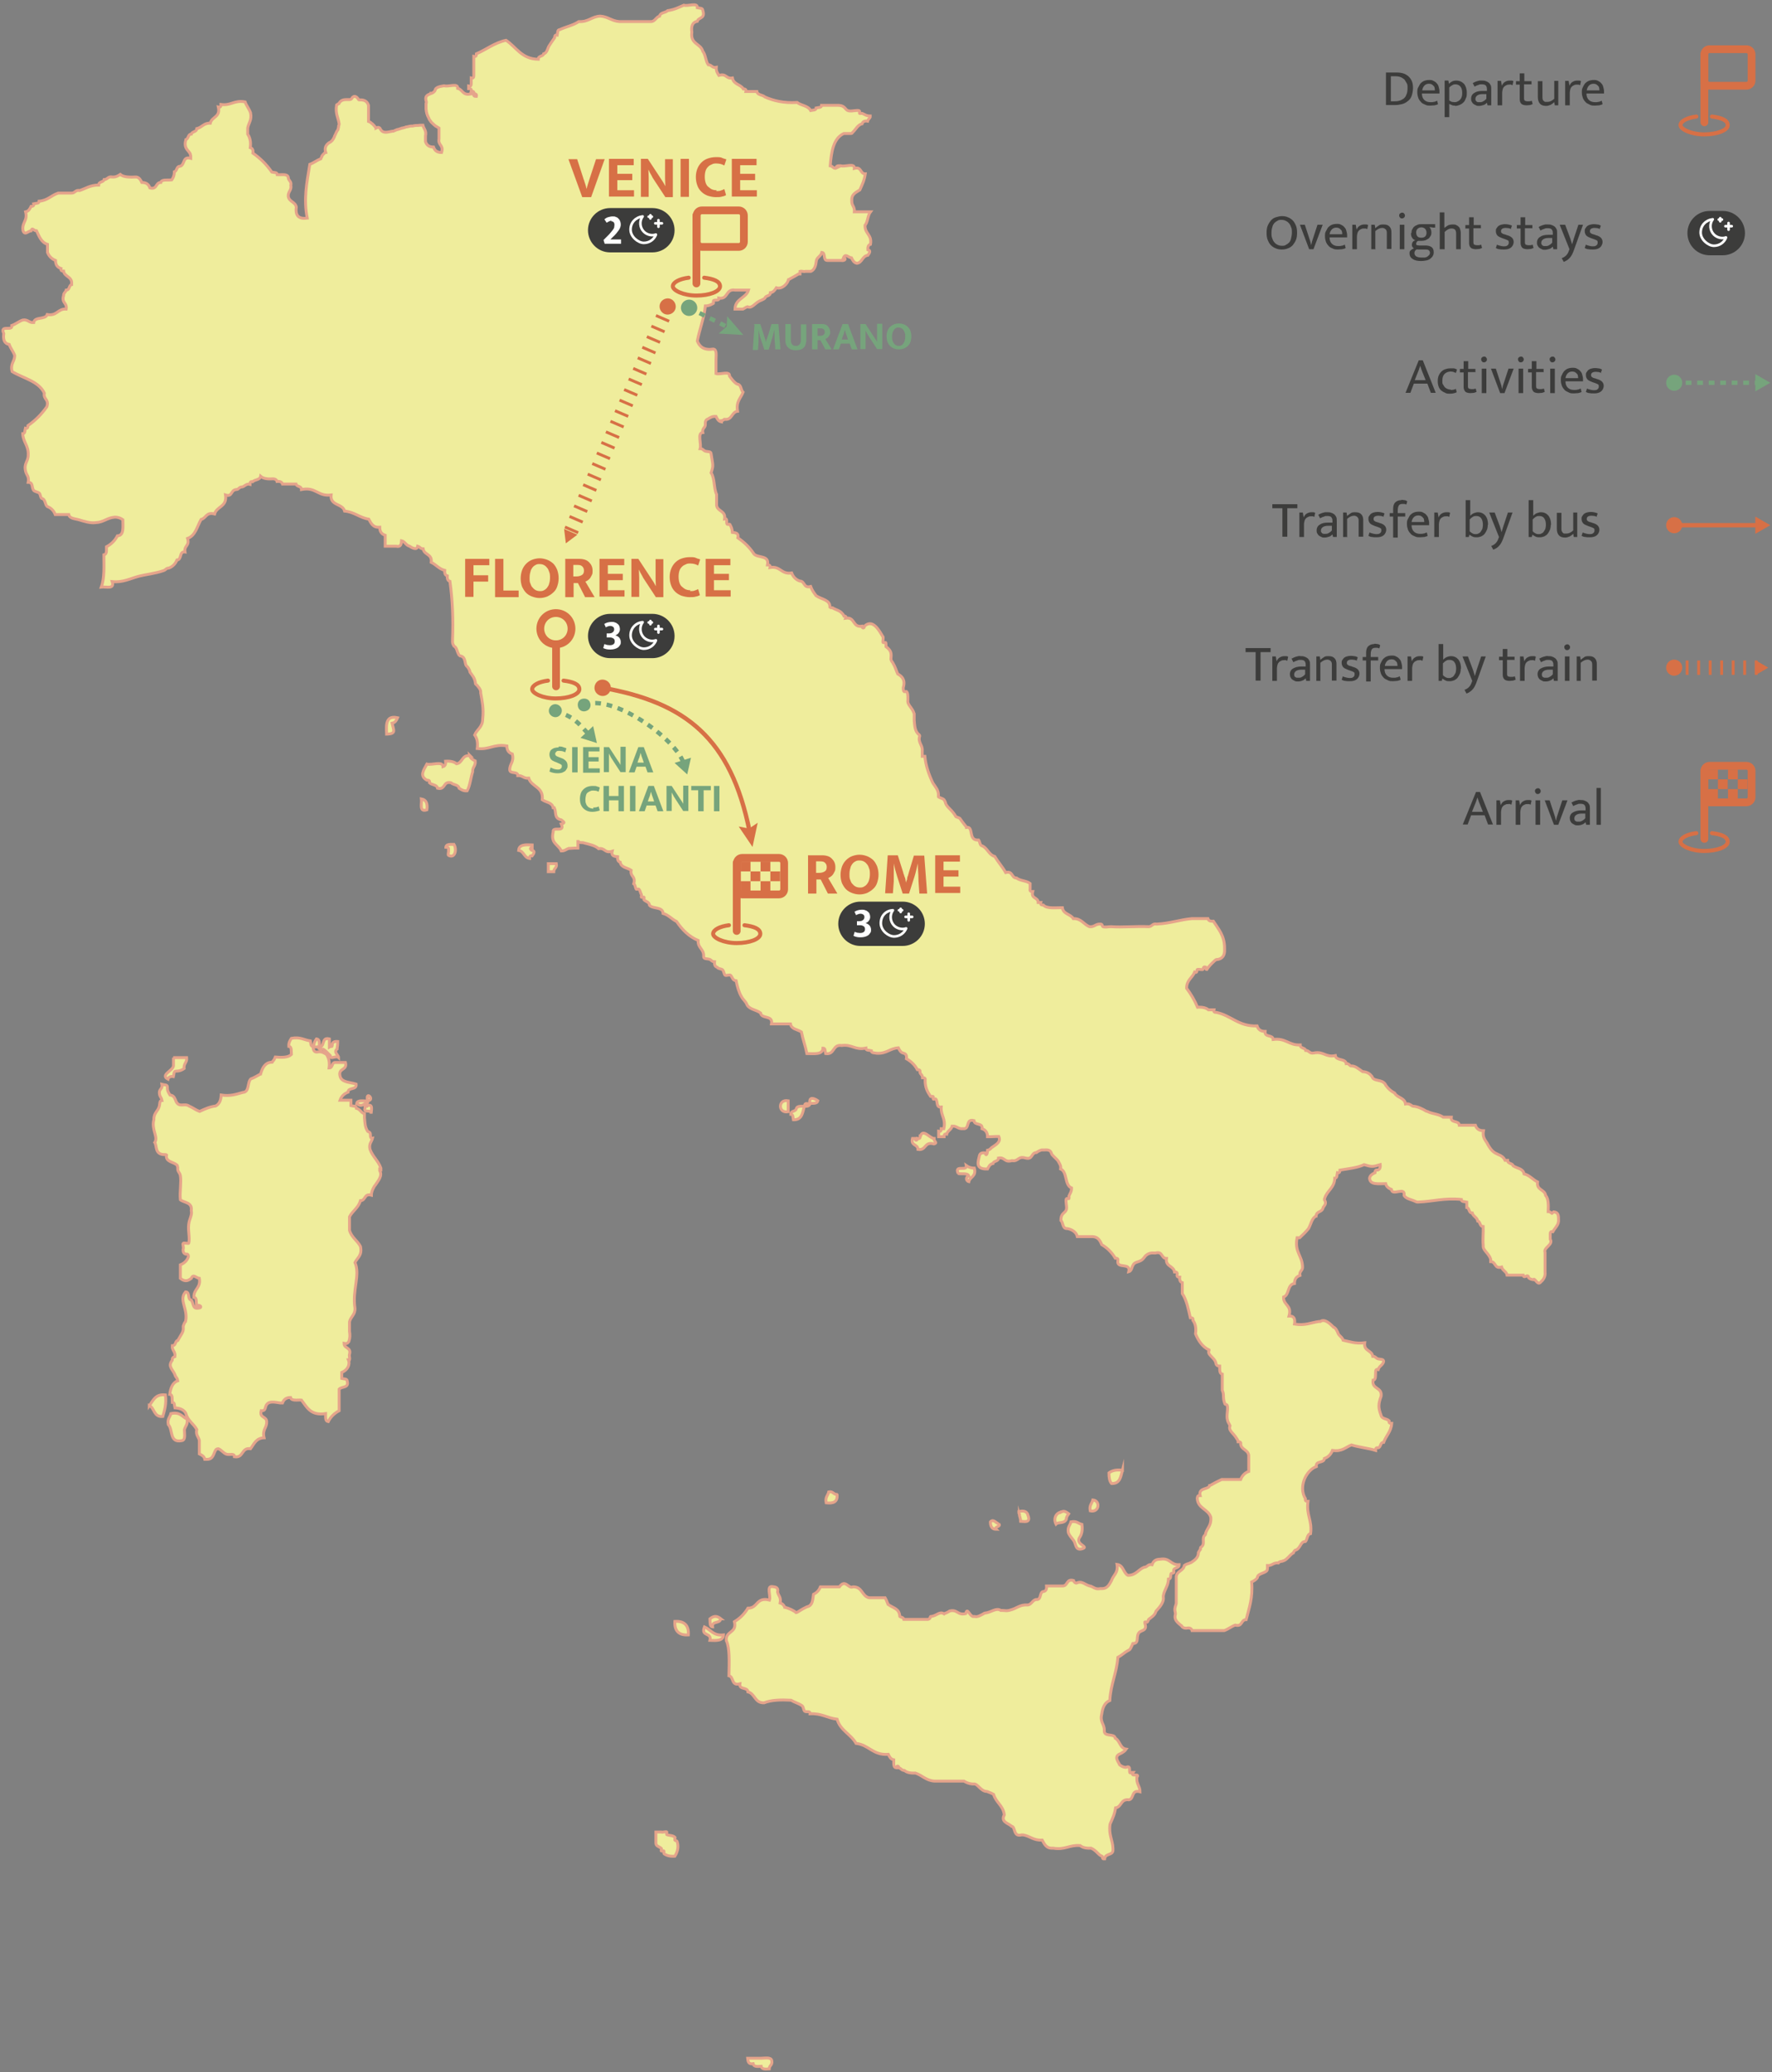 <svg xmlns="http://www.w3.org/2000/svg" viewBox="0 0 616 720"><rect x="0" y="0" width="616" height="720" fill="#808080" stroke="none"/><defs><style> .cls-1 { fill: #3c3c3b; } .cls-2 { stroke: #76a47c; stroke-dasharray: 2 2; } .cls-2, .cls-3, .cls-4, .cls-5, .cls-6, .cls-7 { fill: none; } .cls-2, .cls-4 { stroke-width: 1.5px; } .cls-2, .cls-4, .cls-5, .cls-8 { stroke-miterlimit: 10; } .cls-3 { stroke-width: 1.4px; } .cls-3, .cls-4, .cls-5, .cls-7 { stroke: #d77046; } .cls-3, .cls-6, .cls-7 { stroke-linecap: round; stroke-linejoin: round; } .cls-9 { fill: #76a47c; } .cls-10 { isolation: isolate; } .cls-5 { stroke-dasharray: 1 3; stroke-width: 5px; } .cls-6 { stroke: #fff; stroke-width: .9px; } .cls-11 { fill: #fff; } .cls-12 { fill: #d77046; } .cls-8 { fill: #efed9c; stroke: #e5a48b; } .cls-7 { stroke-width: 2.7px; } </style></defs><g><g id="Livello_1"><g id="grafica"><g><g id="ITALY"><g id="ITALY-2"><path class="cls-8" d="M132.4,406.4c0-.1,0-.3,0-.5-.9-2.6-2.9-4-3.8-6.6-.4-2,.6-2.5.9-3.8-1.1.2-.5-1.4-.9-1.9-.1-.1-.2-.2-.4-.3-.1,0-.3-.1-.4-.2-.9-1.5-.9-2.5-1.1-4.7v-1.4c-1.2-.3-1.5-1.6-2.8-1.9,0-.9-1.2-.7-1.9-.9v-1.9h-3.8c.5-1.4,1.5-2.3,2.8-2.8,0-1.8,3.1-.6,2.8-2.8-2.1-.7-5.1-.5-5.6-2.8-.7-2.9,2.6-1.8,1.9-4.7h-3.8c-1,.2-.6,1.9-1.9,1.9.3-2.2-.2-3.6-.9-4.7-.8-.5-1.5-1-2.8-.9-1.6.4-1.8-.7-1.9-1.9-.9,0-.7-1.1-.9-1.9-2.2-.3-3.5-1.5-6.6-.9-.5.8-1,1.5-.9,2.8,1.1.1.8,1.7.9,2.8-1.1,1.1-3.3,1.1-5.6.9-.2.5-.4,1-.8,1.4,0,.1-.2.2-.3.4-2.4,0-3.4,1.9-4,4.1-.1,0-.3.1-.4.2-1,.5-1.8,1.1-3,1.5-1.3,1.2-.4,4.6-2.8,4.7-2.2.6-4.3,1.4-7.5.9-.1,1.8-.6,3.1-1.9,3.8-2.2.3-3.9,1.1-5.6,1.9-1.2-.4-2.2-1.2-3.3-1.7-.1,0-.3-.1-.4-.2-1.7-1.1-3.5.8-4.6-1.8,0-.2-.1-.3-.2-.5-.3-.8-.8-1.4-1.8-1.5-.5-.8-1-1.5-.9-2.8,0-.9-1.2-.7-1.9-.9.3,1.5-.9,1.6-.9,2.8,0,1.5.7,1.6.9,2.8-.9,0-.7,1.1-.9,1.9-.4,1.8-2,2.4-1.9,4.7-.9,3.4,1.3,5.7.5,7.6,0,.1-.1.3-.2.4.8,1.2,0,4,3.1,4.2.1,0,.2,0,.3,0,0,0,.2,0,.3,0,.2,0,.3,0,.4.1-.5,2.4,2.3,2.4,3.6,3.5,0,.1.2.2.2.4s0,.3.1.5c-.2,1.5.7,1.6.9,2.8.4,2.3-.3,5.7,0,8.4,1.4,1.1,4.2.8,3.8,3.8.4,1.4-.7,2.9-.9,4.7-.3,2.3.5,4.9,0,6.6,0,.2-1.7-.2-1.9,0-.3.3.2,1.5,0,1.9-.2,1.1.2,1.7.9,1.9.8-.2.9.4.9.9-.5,1.4-1.5,2.3-2.8,2.8v4.7c1.4,1.1,2.4,1.1,3.8,0,.7-1.7,1.7-.1,2.8,0,.6,3.4-2,3.6-1.9,6.6,1.1.1.8,1.7.9,2.8,1.7-.3,1.9.9.9.9-2.5.6-1.8-1.9-2.8-2.8-1.3-.2-.3-2.8-1.9-2.8-2.5,2.9,1,5.9,0,10.3-.4.4-.6,1-.8,1.6,0,.2,0,.3,0,.5.2,1.5-.8,2.5-1.9,4.5-.2,0-.3.1-.4.2-.5.5-.4,1.6-1.5,1.6-.2,1.7,1.2,2,.9,3.8,0,0-.9.2-.9.9,0,.1,0,.2,0,.3s-.1.2-.2.3c-1.4,2.1.5,3,1.2,5,0,.1,0,.2.1.3.3.5.7.8.8,1.6-1.8.6-2.5,2.5-2.8,4.7,1.1.1.8,1.7.9,2.8.9,0,.7,1.1.9,1.9,1.7.1,3.1.6,3.8,1.9.6,2.5,2.7,3.6,3.8,5.6-.4,2,.6,2.5.9,3.8v4.7c.8.4,1.7.8,1.9,1.9.2,0,.3,0,.5,0,.2,0,.3,0,.4,0,2.1-.1,2.1-2,2.9-3.3.1-.1.2-.2.4-.3.1,0,.3-.1.5-.1,1.2.5,1.6,1.4,2.8,1.9,1.1.4,2.8-.5,2.8.9,3.3.5,2.3-3.3,5.6-2.8,1.2-1.6,1.9-3.7,4.7-3.8-.7-2.9,1-3.4.9-5.6,0-1.9-2.6-1.2-1.9-3.8.9.1,1.2-.3,1.4-.8,0-.1,0-.3.1-.4.6-2.6,3.4-1.7,5.1-1.5.1,0,.3,0,.4,0s.3,0,.4,0c.4-1.1,1.2-1.9,2.8-1.9.3,1.3,2.3.8,3.8.9,1.9,2.5,3.2,5.5,8.4,4.7,0,1.3-.2,2.6.9,2.8.8-1.6,2.1-2.9,3.8-3.8v-7.5c.9-1,3.5-.3,2.8-2.8,0-.9-1.2-.7-1.9-.9v-1.9c0,0,0-.1,0-.2,2-.8,3-2.7,2.3-4.4.2,0,.4,0,.4,0,.2-.6-.2-1.3,0-1.9.7-2.5-1.9-1.9-1.9-3.8.8.2,1.2,0,1.5-.4,0,0,.1-.2.2-.3.4-1.3.4-2.2.2-3.5v-3.3c.4-1.8,2-2.4,1.9-4.7-1-6.4,1.9-11.5,0-15.9.8-1.7,2.6-2.4,1.9-5.6-1.1-2.1-3.1-3.1-3.8-5.6v-4.7c1.1-2.1,3.1-3.1,3.8-5.6,1.9,0,1.2-2.6,3.8-1.9,0-1.2.5-2.1,1-3,0-.1.2-.3.3-.4.9-1.4,2.7-3.3,1.6-5.1,0-.2,0-.3,0-.5h0ZM110,361c-.5.8-1,1.5-.9,2.8h1.9c0-1.3.2-2.6-.9-2.8h0ZM112,364.6h.4c.8.5,1.4,1.2,2,1.8.1.1.2.2.4.4,0,1.6,1.9-.2,2.9.7,0-.9-1.9-1.9-.5-3,0,0,0-.2,0-.3.1-.5.2-1.2.2-2.3-1.1-.1-1.7.2-1.9.9,0,.2,0,.4,0,.5s-.1.2-.2.3c.4,0-.5,0-.8.2,0-.2,0-.3,0-.5v-2.3c-3-.8-1.3,3.1-3.8,2.8,0,.7.5.8,1.1.8h0ZM60.3,367.5v2.8c0,1.7-4.8,3.2-1.9,4.7.2-.7.8-1.1,1.9-.9.2-.7,0-1.9.9-1.9,1.3,0,2.1-.4,2.8-.9-.2-1.8,1.1-2.1.9-3.8h-4.7ZM127.8,382.5c2.8-.2-.9-3.9,0,0h0ZM124.1,383.5c1.1.9,1.7.7,2.8,0,.5-.3,1.1,0,.9-.9-1.5,0-3.6-.5-3.8.9ZM127.5,384.4h-.6v.6c-.7,2,2.1.2,2.1,2,0-.9.9-3.8-1.5-2.7h0ZM51.9,488.4c1.9.9,1.5,4.1,4.7,3.8.6-2.2,1.3-4.3.9-7.5-3.5-.4-4.3,2-5.6,3.8h0ZM65,493.1c-1.7-.8-2.4-2.6-5.6-1.9-.3,1.3-1.3,1.8-.9,3.8,1.7,1.8.3,6.5,4.7,5.6,1.4-.2.9-2.3.9-3.8.3-1.3,1.3-1.8.9-3.8h0ZM134.4,255.1c3.5-.1,2.4-1.4,1.9-3.8,1.1-.2,1.5-1,1.9-1.9-4-.9-4,2.2-3.8,5.6h0ZM163.4,262.6c-2.9-.4-2.5,2.5-4.7,2.8-.8-.7-2.1-1-3.8-.9.1,1.1-.2,1.7-.9,1.9-.1-2.1-4-.4-5.6-.9-1.1,2.1-2.7,4.1,0,5.6.6,0,1.1.1.9.9.8.8,2.6.6,2.8,1.9,2.9.7,1.8-2.6,4.7-1.9.8.8,2.6.6,2.8,1.9.8.5,1.5,1,2.8.9,1-1.8,1.2-4.4,1.9-6.6-.1-1.7,1.1-2,.9-3.8-.8-.4-1.7-.8-1.9-1.9h0ZM146.5,277.6c.2,1.7-.9,4.7,1.9,3.8.3-2.1-.2-3.5-1.9-3.8ZM155,294.4c.6,0,1.1.1.9.9.2.3-.3,1.7,0,1.9,2.3,1.3,3-2.1,1.9-3.8-1.3,0-2.6-.1-2.8.9ZM185,295.4c-.5,0-1.1-.8,0-.9v-.9c-2.3-.1-4.6-.2-4.7,1.9,1.9.3,1.8,2.5,3.8,2.8,0-.6.1-1.1.9-.9.6-.8,1.1-1.7,0-1.9h0ZM190.6,300.1v2.8h1.9c0-1.2,1.2-1.3.9-2.8h-2.8ZM284.3,382.5c-.8-.6-2.6-1.5-2.8,0v.9c1.3,0,2.6.1,2.8-.9ZM274,386.3v-3.8c-3.6-.7-3.6,4.5,0,3.8ZM281.5,383.5h-.9c-.8-.2-.9.4-.9.9,1.1.1,1.7-.2,1.9-.9h0ZM279.6,384.4c-1.3,0-2.6-.1-2.8.9-.2,1-1.9.6-1.9,1.9.9,0,.7,1.1.9,1.9,3,.1,3.2-2.4,3.8-4.7h0ZM319.9,394.7c0,.6-.1,1.1-.9.9,0,.5-.8,1.1-.9,0h-.9c-.7,2.6,1.9,1.9,1.9,3.8,3,.5,2.1-2.9,5.6-1.9,1.4-.4-.1-.8,0-1.9-1.4,0-3.8-3.5-4.7-.9h0ZM333,407.8c1.4.2,3.5-.3,3.8.9-1,0-1.2,1.6,0,1.9.4-1.8,2.7-1.7,1.9-4.7-1.3,0-2.1-.4-2.8-.9.4,2.2-4.3-.5-2.8,2.8h0ZM539.5,421.6c0,0-.2-.1-.3-.2-.3-.2-.5-.4-1-.4.1-2.3.1-4.5-.9-5.6-.3-2.2-3.2-1.7-2.8-4.7-1.7-.8-2.7-2.3-4.7-2.8-.3-1.9-2.5-1.9-3.8-2.8-.2-1-1.9-.6-1.9-1.9-.2,0-.3,0-.5,0s-.3,0-.4,0c-.5-1.1-1.3-1.6-2.3-2-.1,0-.3-.1-.4-.2-1.9-.7-2.8-2.5-3.4-3.5,0-.1-.1-.3-.2-.4-.7-1.1-1.6-2-1.2-4.2-1.6,0-2.4-.7-2.8-1.9h-5.6c-.1-1.8-3.1-.6-2.8-2.8h-2.8c-1.6-1.1-3.5-1.1-5.1-1.8-.1-.1-.3-.2-.4-.2-.1,0-.3-.1-.4-.1-1.3-.8-3.2-1.7-4.6-1.7-.1,0-.2-.1-.4-.2-.6-.4-1.1-.8-2.2-.6-.3-2.2-2.9-2.1-3.8-3.8-1.2-.6-2.2-1.5-3-2.6,0-.1-.2-.2-.2-.4-1.2-1.9-4-.9-4.6-2.6,0-.1-.2-.3-.3-.4-.7-.9-1.7-1.3-2.6-1.4-.1,0-.3,0-.4,0-1.6-1.1-2.6-2.1-4.1-2-.1,0-.2-.1-.3-.2-.4-.3-.6-.7-1.3-.6-.3-1.9-3.5-.9-3.8-2.8-3.5.7-4-1.6-7.5-.9-1.5.3-1.6-.9-2.8-.9-.2-1-1.9-.6-1.9-1.9-4,.2-5-2.5-9.4-1.9-.1-1.8-3.1-.6-2.8-2.8-1.6,0-2.4-.7-2.8-1.9-6.5.2-8.9-3.6-14.1-4.7-.6,0-1.1-.1-.9-.9h-1.9c-.8-.7-2.1-1-3.8-.9-1-2.4-2.3-4.6-3.8-6.6,0-2.9,2-3.6,2.8-5.6,1,.5.7-.8.9-.9.5-.2,1.3.1,1.9,0,.3,0,0-1.1.9-.9,0,0,0,.4.2.6,0,.1.1.3.3.3.7-1.1,1.6-2,2.9-3.2.1,0,.2-.1.3-.2,0,0,.2,0,.3-.1.1,0,.2,0,.3,0,1.6-.3,2.5-1.3,2.4-3.5v-.4c0-4.5-2.2-6.7-3.9-9.4-1.1.1-1.7-.2-1.9-.9h-5.6c-4.2.4-7.7,1.7-12.2,1.9-1.5-.3-1.6.9-2.8.9-4.5-.2-9.1.3-13.1,0-.8,0-2.1.3-2.8,0-.4-.2,0-.9-.9-.9-1.7-.1-2,1.1-3.8.9-2-.8-2.8-2.9-5.6-2.8-.9-1.6-3.5-1.5-3.8-3.8-2.5,0-5.4.4-6.6-.9-.6,0-1.1-.1-.9-.9h-.9c0-1.9-2.6-1.2-1.9-3.8-.6,0-1.1-.1-.9-.9v-1.9c-1.2-1-3.5-.9-4.7-1.9-1.9,0-1.2-2.6-3.8-1.9-1.1-2-2.6-3.6-3.8-5.6-2.2-.6-2.5-3.1-4.7-3.8-.5-.4-.5-1.4-.9-1.9,0,0-.3,0-.5,0-3.1-.1-1.2-4.8-3.7-4.4,0-.1-.2-.2-.2-.3-.6-.8-1.3-1.6-2.1-2.8,0,0-.2-.1-.3-.2-.2-.1-.5-.2-.8-.3-.1,0-.2,0-.3-.1-1.2-2.3-3.1-3.2-3.6-4.7,0-.1,0-.2-.1-.4-.1-.3-.3-.6-.5-.9-.3-.3-1.2-.5-1.7-.8,0,0-.2-.1-.2-.2.2-2-.7-2.9-1.9-4.7,0-.1-.1-.3-.2-.4-1.1-2.4-2.3-5.6-2.6-8.9h-.9v-1.9c.2-2-1.6-2.9-.9-5.1,0-.1,0-.3-.1-.4-1.6-1.2-1.6-3.1-1.8-5v-.6c0-.5,0-1,0-1.4,0-.1,0-.3,0-.4-.7-2.2-2.5-3.1-2.2-4.7v-.6c0-1,0-2-.5-2.4,0,0-.9.1-.9,0-.1-.3-.2-.6-.2-.9s0-.3,0-.5c.5-1.6.5-3.4-1.9-4.7,0-.1-.1-.2-.2-.4-.4-.9-.7-2.1-1.5-3.4,0,0-.1-.2-.1-.2-.2-.2-.4-.5-.5-.8,0-.1-.1-.2-.1-.4.2-1.9.2-2.9-1.7-4.3v-.5c0-.3,0-.6-.1-.9,0-.1-.8.1-.9,0-.2-.2,0-.8,0-1.3,0-.2,0-.4,0-.6-.4-.6-.9-1.6-1.5-2.4-.1-.1-.2-.3-.3-.4-.8-1.1-2.6-3-4.7-1,0,.5-.3.7-.5.6s-.4-.3-.4-.6c-3.3.5-2.3-3.3-5.6-2.8.2-.5,0-.6-.2-.7-.1,0-.3,0-.4,0-1-2.1-2.9-2.1-4-2.9-.1,0-.3,0-.4,0-.2,0-.4-.1-.5-.2.1-2.6-2.7-2.6-4.8-4,0-.1-.2-.2-.3-.4-.6-.8-1.2-1.7-1.6-2.8-2.6.7-1.9-1.9-3.8-1.9-1.4-.5-2.3-1.5-2.8-2.8-3.7.6-3.8-2.5-7.5-1.9.2-.8-.4-.9-.9-.9.7-3.5-3.3-2.3-4.7-3.8-1.5-2.3-3.4-4.1-5.6-5.6.4-1.6-.7-1.8-1.9-1.9-.1-1.3-.4-1.9-.9-2.8,0-.1-.8.1-.9,0-.5-.5.3-2.2-.9-1.9.4-2.9-2.5-2.5-2.8-4.7v-3.8c-1-2.1-.6-5.6-1.9-7.5.9-2.7.6-2.6,0-6.6,0-.9-1.1-.7-1.9-.9-.8-.2-.9-.9-1.9-.9.5-1.6-1.1-5.5.9-5.6-.3-1.5.9-1.6.9-2.8-.1-1.1.2-1.7.9-1.9.8-.5,1.5-1,2.8-.9.4.8.8,1.7,1.9,1.9,0-.1,0-.3,0-.4.4,0,.7-.3,1-.5,2.8.4,2.4-2.5,4.6-2.8-.6-3.4,1.1-4.5,1.9-6.6-.8-.8-.6-2.6-1.9-2.8-1-.2-2.8-2.8-2.8-2.8.2-2-3.3-.4-4.7-.9v-4.7c0-1.5.4-3.6-.9-3.8-3.3.5-4.8-.8-5.6-2.8.8-4.2,2.3-7.7,2.8-12.2,1.3,0,2.1-.5,2.8-.9.1,0-.1-.8,0-.9.5-.5,2.1.2,1.9-.9,3.3.5,2.3-3.3,5.6-2.8h4.7c-.9,2.9-4.6,2.9-4.7,6.6h2.8c.4-.2.8-.5,1.2-.7.1,0,.2,0,.4-.1,1.5.7,2.4-1.2,4.3-2.1.1,0,.3-.1.5-.2.4-.2.9-.4,1.2-.7.2-1,1.9-.6,1.9-1.9.9-.1,1.4-.7,1.8-1.3,0-.1.2-.2.3-.4,1.9.6,3.8-1.3,4.2-2.8.1,0,.3-.2.5-.3,1.1-.6,2.2-1.2,3-1.7.2,0,.4,0,.5,0,0,0,0-.9,0-.9.6-.2,1.3.2,1.9,0h1.9c1.3-.6,1.7-2,1.9-3.8.3-1.2,1.6-1.5,1.9-2.8,1.4.2.3,2.8,1.9,2.8h4.7c1.7.3,1.9-.9.9-.9.7-1.7,1.7-.1,2.8,0,.4.8.8,1.7,1.9,1.9,1.9-.3,1.8-2.5,3.8-2.8.6-.8,1.1-1.7,0-1.9-.1-1.1.2-1.7.9-1.9.6-3.4-2-3.6-1.9-6.6,1-1.2.9-3.4,1.9-4.7h-5.6c.2-1.8-1-2.1-.9-3.8-.2-2.3,1.4-2.9,2.8-3.8.8-1.8,1.6-3.4,1.9-5.6-1.9,0-1.2-2.6-3.8-1.9.2-2-3.3-.4-4.7-.9-.3,0-.6,0-.9,0-.6,0-1.1,1-.9.9-.9,0-1.1-.8-1.9-.9.4-4.9,1.1-9.5,4.7-11.2.2,0,.5,0,.7,0h.6c0,0,.1,0,.2,0,.1,0,.2,0,.3,0,0,0,.1,0,.2,0,0,0,.1,0,.2,0,0,0,.1,0,.2,0,0,0,.1,0,.2,0,.2,0,.4-.2.5-.4,0,0,0,0,0,0,0,0,.1-.1.2-.2h0c1-1,1.6-2.4,3.1-2.8.2-.7.8-1.1,1.9-.9.1-.5.5-.8.8-1.2h0c0,0,0-.2.1-.3,0,0,0,0,0,0,0,0,0-.2,0-.3-1.4,0-1.8-.5-2.8-.9-.2,0-.8.1-.9,0-.1,0,.1-.9,0-.9-1-.4-2.6.3-3.8,0-1.4-.3-1-1.9-3.8-1.9h-5.6c0,.9-1.1.7-1.9.9,0,.9-1.1.7-1.9.9-.9-1.7-3.3-1.7-4.7-2.8-4.7.3-8.2-.6-11.2-1.9-.8-.8-2.6-.6-2.8-1.9h-3.8c.2-.8-.4-.9-.9-.9-.9-1.6-3.4-1.5-3.8-3.8-2.3.4-2-1.7-4.7-.9-.5-.8-1-1.5-.9-2.8-1.5.3-1.6-.9-2.8-.9-.9-1.2-.9-3.5-1.9-4.7-.7-2.7-4.4-2.4-3.8-6.6-.3-2.1.2-3.5,1.9-3.8.4-1.5,2.9-.8,1.9-3.8,0-.9-1.1-.7-1.9-.9.2-2-3.3-.4-4.7-.9-1.8.8-3.4,1.6-5.6,1.9-.8.8-2.6.6-2.8,1.9-1.2.3-1.5,1.7-2.8,1.9h-11.2c-2.7-.2-3.9-1.7-6.6-1.9-3,.1-4.1,2.1-7.5,1.9-1.9,1.3-4.5,1.8-6.6,2.8-.9,0-.7,1.1-.9,1.9-.8-.2-.9.4-.9.9-.7,1-1.2,1.7-1.9,2.8-.6.9-.7,2.5-1.9,2.8-.2,1-1.9.6-1.9,1.9-5.8-.1-7.6-4.2-11.2-6.6-4.1.9-6.8,3.2-10.3,4.7,0,.6-.1,1.1-.9.9v6.6c0,.6-.1,1.1-.9.9v1.9c0,.6-.1,1.1-.9.9v.9c.6,0,1.1.1.9.9.6,0,1.1.1.9.9.6,0,1.1.1.9.9-.6,0-1.1-.1-.9-.9h-.9c-3,.8-2.9-1.5-4.7-1.9.2-2-3.3-.4-4.7-.9-1.1.2-2.1.3-2.8.9-.1.1-.2.2-.3.4,0,0,0,0,0,.1,0,0,0,0,0,0,0,.1,0,.2-.1.3h0c-.3.5-.7.7-1.1.9-.1,0-.2,0-.3,0,0,0,0,0,0,.1-1.1.5-2.3.7-1.6,2.9,0,0,0,0,0,.1,0,0,0,0,0,0,0,0,0,0,0,.1,0,.1,0,.2-.1.4,0,.3,0,.7,0,1,0,.2,0,.4,0,.7,0,.3,0,.5.1.8,0,.2,0,.4.1.6,0,.2.1.5.2.7,0,.2.1.4.2.5,0,.2.2.4.3.6,0,.2.1.3.2.5.1.2.2.4.4.6,0,.1.2.3.3.4.1.2.3.3.5.5.1.1.2.2.3.3.2.2.4.3.6.5.1,0,.2.2.3.2.3.2.7.4,1,.6v3.8c-.4,2.3,1.7,2,.9,4.7-1.6,0-2.4-.7-2.8-1.9-1.6,0-2.4-.7-2.8-1.9v-1.9c.4-2-.6-2.5-.9-3.8-.6,0-1.2,0-1.8.1-.2,0-.3,0-.5,0-.4,0-.9.1-1.3.2-.1,0-.3,0-.4,0-.5,0-1.1.2-1.6.3h-.2c-.4.2-.9.3-1.3.4-.1,0-.3,0-.4.1-.4.1-.8.3-1.2.4,0,0-.2,0-.2,0-.5.2-.9.4-1.4.6,0,0,0,0-.1,0,0,0-.1,0-.2,0-1.5.2-3.4,1.1-4.3-1-.1-.1-.2-.2-.4-.3-.3-.1-.6,0-1,.2,0-.2-.2-.3-.3-.4-.2-.3-.4-.5-.6-.7,0,0-.1-.1-.2-.2-.2-.2-.3-.3-.5-.4,0,0-.1,0-.2-.2-.3-.2-.5-.3-.8-.4v-5.6c-.4-1.2-1.2-1.9-2.8-1.9,0,0-.2,0-.3,0h0c0,0-.1,0-.2,0,0,0,0,0,0,0,0,0-.2,0-.2-.2,0,0,0,0,0,0-.2-.3-.4-.5-.6-.7-.5-.4-.9-.4-1.3-.1,0,0,0,0,0,0,0,0,0,0-.1.1,0,0-.1.1-.2.2-.1.4-.5.6-.9.6-.2,0-.5,0-.7,0-1,0-2.3,0-3,1.4-.1,0-.3.1-.4.2-.1,0-.2.2-.4.3-.5,3,.6,4.4.9,6.6,0,.2-.1.5-.2.7,0,0,0,0,0,.2,0,.4-.2.7-.2,1-.6.8-.8,1.6-1.2,2.3,0,.2-.2.5-.3.7-.3.6-.6,1-1.2,1.4-.1,0-.3.2-.4.2-1,.7-1.7,1.7-1.2,3.3-.1,0-.3.2-.4.3,0,0-.2.2-.3.3,0,0,0,0,0,0-.2.2-.4.4-.6.7,0,0,0,.1,0,.2-.2.3-.3.5-.4.8-1.4.5-2.4,1.4-3.8,1.9-1.1,6.6-2.2,12.1-.9,18.7-2.9.4-4.2-.8-3.8-3.8-.3-1.9-2.5-1.8-2.8-3.8-.1-1.7,1.2-2,.9-3.8.3-1.5-.9-1.6-.9-2.8-.3-1.3-2.3-.8-3.8-.9,0-.9-1.2-.7-1.9-.9-1.8-2.6-4-4.8-6.6-6.6.2-1.1-.2-1.7-.9-1.9.3-2.2-.2-3.6-.9-4.7,0-.2,0-.4,0-.6h0c0-.2,0-.4,0-.6h0c0-.2,0-.4,0-.5,0,0,0,0,0,0,0-.1,0-.3,0-.4.3-1.8,1.5-2.7,1-5.3-.5-1.4-1.4-2.4-1.9-3.8-3.9-.7-4.8,1.4-8.4.9,0,.6-.1,1.1-.9.9.8,3.6-2.3,3.3-2.8,5.6-2.3-.1-2.9,1.5-4.7,1.9,0,1.2-1.6.9-1.9,1.9-1.2,0-.9,1.6-1.9,1.9-.7,2.5.3,3.3,1.1,4.3,0,.1.2.3.3.4,0,0,0,0,0,0,0,.2.2.3.2.5,0,0,0,0,0,0,0,.2,0,.3.1.5,0,0,0,0,0,.2,0,.2,0,.4,0,.6-3-.8-1.9,2.4-3.8,2.8-1.2,0-.9,1.6-1.9,1.9,0,1.3-.4,2.1-.9,2.8-1.4.2-3.5-.3-3.8.9-1.9,0-1.2,2.6-3.8,1.9-.4-1.2-1.2-1.9-2.8-1.9-.4-.8-.8-1.7-1.9-1.9-2.3.1-4.5.1-5.6-.9-.8.5-1.5,1-2.8.9-1.5-.3-1.6.9-2.8.9-.2,1-1.9.6-1.9,1.9-2.9,0-4.5,1.2-6.6,1.9-1.5-.3-1.6.9-2.8.9h-4.7c-2.4.8-3.7,2.6-6.6,2.8,0,.9-1.1.7-1.9.9.2.8-.4.9-.9.9-.4.8-.8,1.7-1.9,1.9.8,3.2-1.4,3.6-.9,6.6.7,1.7,1.7.1,2.8,0,.4-1.4.8,0,1.9,0,.9,1.9,1.6,4,3.8,4.7v2.8c.5,1.3,1.5,2.3,2.8,2.8,0,1.6.7,2.4,1.9,2.8-.2.8.4.9.9.9.3,1.9,2.5,1.8,2.8,3.8v.9c-1,.2-.6,1.9-1.9,1.9-.2.8-.9.9-.9,1.9-.8,2.7,1.3,2.4.9,4.7-3-.2-3.1,2.5-6.6,1.9-.6,1.9-4.4.6-4.7,2.8-1.7.1-2-1.2-3.8-.9-1.4.5-2.4,1.4-3.8,1.9.4,2.2-4.3-.5-2.8,2.8-.3,2.1.2,3.5,1.9,3.8.5,1.4,1.4,2.4,1.9,3.8,0,2.2-1.6,2.8-.9,5.6,3.9,2.4,9.2,3.3,11.2,7.5-.4,2.3,1.7,2,.9,4.7-1.8,2.6-4,4.8-6.6,6.6,0,.6-.1,1.1-.9.9-.2.7,0,1.9-.9,1.9.1,3,2.1,4.1,1.9,7.5,0,2.2-1.6,2.8-.9,5.6.3,1.3,1.3,1.8.9,3.8,1.8,0,1.1,1.8,1.9,2.8.3.4,1.5.6,1.9.9.5.5.4,1.5.9,1.9,1.3.2,1.1,2.1,1.9,2.8,1.4.5,2.3,1.5,2.8,2.8h4.7c.3,1.5,2.3,1.4,3.8,1.9,1.4.4,3.7,1.2,5.6.9,2.7-.1,3.9-1.7,6.6-1.9,1.3,0,2.1.4,2.8.9,0,2.5.5,5.5-1.9,5.6-.8,1.6-2.1,2.9-3.8,3.8,0,1.3.2,2.6-.9,2.8,0,3.7.3,8-.9,11.2,1.7-.2,4.7.9,3.8-1.9,3.7.4,6.3-1.1,9.4-1.9,2.4-.6,5.5-.9,8.4-1.9.8-.2.9-.9,1.9-.9,1.3-.5,2.3-1.5,2.8-2.8,1.8-.1.7-3.1,2.8-2.8-.4-2.3,1.7-2,.9-4.7,2.8-1,3.3-4.2,4.7-6.6,1.8-.4,1.7-2.7,4.7-1.9.7-2.7,4.4-2.4,3.8-6.6,2.5.8,1.7-1.8,3.8-1.9.8,0,.9-.9,1.9-.9.8,0,1.5-1.3,2.8-.9,0-.6.1-1.1.9-.9.8-.8,2.6-.6,2.8-1.9.8.7,2.1,1,3.8.9,1.1-.1,1.7.2,1.9.9,1.1-.1,1.7.2,1.9.9h4.7c.2,1,1.9.6,1.9,1.9,5.1-1,5.6,2.5,10.3,1.9-.4,3.8,4,2.9,4.7,5.6,3.4.3,5.2,2.3,8.4,2.8.8,1.4,1.4,3,3.8,2.8,0,1.6.7,2.4,1.9,2.8v3.8h3.8c1.6.4,1.8-.7,1.9-1.9,1.2.3,1.5,1.6,2.8,1.9.8.6,2.6,1.5,2.8,0,.8.2.9.9,1.9.9.3,2.2,3.2,1.7,2.8,4.7,1.7.8,2.7,2.3,4.7,2.8-.1,1.1.2,1.7.9,1.9-.1,1.1.2,1.7.9,1.9.9,6.3,1.2,13.2.9,20.6,0,.6,0,1.1.3,1.5,0,.1.1.3.2.4,1,.5,1,1.7,1.5,2.6.1.3.3.6.6.8,2.3.3,1.4,3.1,2.5,3.7.2.2.4.5.5.7.1.2.3.5.4.8,0,.2,0,.3.1.5.8,1.1,1.7,2,1.9,4,.1.1.2.3.4.4.6.7,1.3,1.4,1.4,2.3v.5c.5,2.8,1.1,5.4.7,9,0,2.9-2,3.6-2.8,5.6.8,1.1,1.2,2.5.9,4.7,4.3.5,5.8-1.7,10.3-.9,0,1.6.7,2.4,1.9,2.8.7,2.9-1,3.4-.9,5.6.2,1.4,2.8.3,2.8,1.9,1.7-.1,2,1.1,3.8.9.9,3.1,5.2,2.9,4.7,7.5,1.2.9,3.5.9,3.8,2.8.1,0,.3,0,.4,0,.8,1.7-.2,3.6,2.4,4.2.1.1.3.2.4.3.6.5,1,.8-.4,1.1,1.5,3.3-3.2.6-2.8,2.8-1,4.1,1.9,4.3,2.8,6.6,1.3,0,1.7-.6,2.6-.9.1,0,.3,0,.5,0,.8-.1,1.8-.1,2.7-.1v-2.8c0,.9.9.9,1.6.9.2,0,.3,0,.5.1,1.9.5,3.9.9,5.1,2,2.3-.4,2,1.7,4.7.9-.4,1.6.7,1.8,1.9,1.9-.1,1.1.2,1.7.9,1.9.3,1.9,2.5,1.9,3.8,2.8-.4,2.3,1.7,2,.9,4.7.6.4.5,1.4.9,1.9.1.1.8-.2.9,0,.5.5.5,1.3.9,1.9.1.2-.2.8,0,.9s.8-.2.9,0-.2.8,0,.9c.6.6,1.8.7,1.9,1.9,1.2,1.3,4.6.4,4.7,2.8,1.9.5,3,2,4.7,2.8,1.9,2.8,4.2,5.2,7.5,6.6-.2,2.7,2.1,2.9,1.9,5.6,0,.9,1.1.7,1.9.9.8.2.9.9,1.9.9-.1,1.1.2,1.7.9,1.9.4.6,1.4.5,1.9.9.4.4.5,1.6.9,1.9.3.2,1.6-.3,1.9,0,.6.7.7,1.8,1.9,1.9.4,2.1,1,4.1,1.9,5.6.6,1.1,1.5,1.6,1.9,2.8.9,1.6,3.3,1.7,4.7,2.8.3,2.2,4.4.6,3.8,3.8h6.6c.3,1.9,2.5,1.9,3.8,2.8.5,2.6,1.4,4.9,1.9,7.5,2.5,0,5.5.5,5.6-1.9.9,0,.7,1.1.9,1.9,3.3.5,2.3-3.3,5.6-2.8,3.6-.5,4.6,1.7,8.4.9,0,.9,1.1.7,1.9.9,0,.9,1.1.7,1.9.9,3.4.2,4.5-1.7,7.5-1.9.4.8.8,1.7,1.9,1.9.7.2,1.1.8.9,1.9,1.6.9,2.9,2.1,3.8,3.8.6,0,1.1.1.9.9.2.8.9.9.9,1.9.6,0,1.1.1.9.9,0,2.5.8,4,1.9,5.6,0,.1.8-.1.9,0s-.1.8,0,.9c.2.2.8-.2.9,0,.8.8,0,3,1.9,2.8-.2,3,1.7,4,.9,7.5h-.9c0,.6-.1,1.1-.9.9v1.9h1.9c0-.6.1-1.1.9-.9.3-1.2,1.6-1.5,1.9-2.8,1.7-.1,2,1.1,3.8.9,2.5.3.7-3.6,3.8-2.8.1,1.8,3.1.6,2.8,2.8,1.1.4,1.9,1.2,1.9,2.8.1,0,.3,0,.4,0s.3,0,.5,0c1.2-.1,3-.1,3-.1.9,1.9-.9,2.8-2.5,3.9-.1.1-.2.2-.3.3-.3.3-.6.5-1.1.6,0,1-.4,2.4-.9.9-1.1-.1-1.7.2-1.9.9-.5,2.2-1.4,4.4,1.9,4.7h.9c.4-.8.8-1.7,1.9-1.9.2-1,1.9-.6,1.9-1.9,2.3-.4,2,1.7,4.7.9,2.3.4,2-1.7,4.7-.9,2.6.7,1.9-1.9,3.8-1.9.5-.4,1.1-.7,1.8-.9.1,0,.3,0,.5,0,1.7-.1,2.6-.1,3,1.4,0,.1.2.3.3.4.7.8,1.5,1.4,2,2.1,0,.1.1.3.2.4.3.6.8,1.2.6,2.3,2.4,1,1.3,5.6,3.8,6.6,0,1.4-.5,1.8-.9,2.8,0,.2.1.8,0,.9s-.9-.1-.9,0c-.4,1,.3,2.6,0,3.8-.4,1.4-1.9,1-1.9,3.8.8.6.5,2.7,1.9,2.8,1,0,3.4.8,3.8,2.8h4.7c2.1-.1,3,.8,3.8,2.8.3.2.5.3.8.5,1.6,1.1,2.9,2.5,3.9,4.2.6,0,1.1.1.9.9-.5,3,4.6.4,3.8,3.8.7-.2,1-1,1.2-1.7,0-.1.1-.3.2-.4.7-1.8,2.6-.8,4-2.9.1-.1.2-.2.3-.4.8-.8,1.7-1.2,3-1.1.1,0,.2,0,.3,0s.2,0,.3,0c2.6-.7,1.9,1.9,3.8,1.9-.4,2.9,2.5,2.5,2.8,4.7.6,0,1.1.1.9.9-.2.8.4.9.9.9-.1,1.1.2,1.7.9,1.9v3.8c1.5,2.2,2.1,5.4,2.8,8.4.6,0,1.1.1.9.9.8,1.1,1.2,2.5.9,4.7,1,2.4,2.4,4.5,4.7,5.6,0,0,0,.1,0,.2-.8,1.5,2,2.4,2.4,4.4,0,.1,0,.3.1.4.2.4.5.6,1.2.6,0,1.3-.1,2.6.9,2.8v5.6c.8,1.8,0,2.3.9,4.7.2.4.8,0,.9.9.2,1.5-.4,3.2,0,4.7.1.6.4,1.1.7,1.6,0,.1.1.2.2.4-.7,1.7,1.2,2.6,2.2,4.3,0,0,.1.2.2.3.2.3.4.6.4,1,.6,0,1.1.1.9.9.3,1.9,2.5,1.8,2.8,3.8v5.6c-1.4.5-2.3,1.5-2.8,2.8h-6.6c-1.3.6-2.5,1.2-3.7,1.9-.1,0-.3.2-.5.2-.3,1.5-4,.6-3.3,3.5-.2,0-.4,0-.5,0-.4.1-.4.5-.5.9.1,3.6,3.8,3.7,4.7,6.6.3,2.8-1.2,3.7-1.8,5.6,0,.2,0,.3-.1.5-1.6,1.3.3,3.2-1.6,4.4,0,0-.1.2-.1.3,0,.1,0,.3,0,.4-.2.2-.3.4-.5.7,0,.1-.1.3-.2.4,0,1.6-1,2.5-2.6,3.5-.2,0-.4.1-.5.2-.7.2-1.3.4-1.8.8-.3,1.9-2.5,1.8-2.8,3.8v9.4c-.7,2-.5,2.3-.3,3.3,0,.1,0,.3,0,.4-.5,1.8.4,2.7,2.2,4.1,0,.2.2.3.3.4.4.3.9.5,1.9.3.1,0,.3,0,.4,0,.5.1.9.4,1,.9h11.2c1.4-.5,2.4-1.4,3.8-1.9,2.6.7,1.9-1.9,3.8-1.9,1-4,2.4-7.6,1.9-13.1.7-.3,1.2-.6,1.7-1.1.1-.1.2-.2.3-.4,0-1.5,2.9-1.5,3.4-2.6,0-.1,0-.3.1-.5,0-.3,0-.7,0-1.1,1.7.1,2-1.1,3.8-.9.2-.4.8-.5,1.3-.6.1,0,.2,0,.3-.1,1.4-.3,2.4-2.2,3.6-2.8,0-.1.1-.3.2-.4,0,0,.1-.2.2-.3s.2-.2.2-.2c1.9-.4,1.9-3.2,3.5-3,.1,0,.2-.2.3-.3.5-.9.5-2.3,1.6-2.5.6-4.7-1.6-6.5-.9-11.2-.6,0-1.1-.1-.9-.9-2.6-4.3.4-10,3.8-11.2-.3-2.2,2.7-1,2.8-2.8,1.4-.5,2.3-1.5,2.8-2.8,3.4.5,4.5-1.1,6.6-1.9,2.6.8,5.8,1.1,8.4,1.9,0-.6.1-1.1.9-.9,1-.2.6-1.9,1.9-1.9.8-2.3,2.6-3.7,2.8-6.6-.6,0-1.1-.1-.9-.9-.8-.8-2.6-.6-2.8-1.9-1-2.6-1-3.9,0-6.6.5-3.3-3.3-2.3-2.8-5.6,1.1-.1.8-1.7.9-2.8,0-.6.1-1.1.9-.9.3-1.2,1.6-1.5,1.9-2.8,0-.9-1.1-.7-1.9-.9-.8-.2-.9-.9-1.9-.9-.3-2.2-3.2-1.7-2.8-4.7-3.2.4-5.2-.4-7.5-.9-.3-1.2-1.6-1.5-1.9-2.8-.3-.5-.5-1.1-1-1.5-.1,0-.2-.2-.4-.2-1.2-1.2-3.1-3.1-4.6-2-.2,0-.3,0-.5,0-2.8.4-4.8,1.5-8.5.9.3-1.9-.2-2.9-1.9-2.8,1.1-3.9-2-3.6-1.9-6.6,2.1-.7,1.2-4.4,3.8-4.7,0-1.6.7-2.4,1.9-2.8-.3-1.5.9-1.6.9-2.8,0-4.1-2.9-5.2-1.9-10.3h.9c1.2-1.1,2.1-2,3.1-3.2,0-.1.1-.3.2-.4.6-1.2.9-2.8,2-3.7.1,0,.2-.2.4-.2.2-2,2.1-1.1,2.5-3.1.1-.1.2-.2.3-.4.5-.6.7-1.3.1-2.2,0-.2,0-.4.1-.5.8-2.7,3.4-3.6,3.5-7,.9,0,.7-1.1.9-1.9.8.2.9-.4.9-.9,2.9-.5,6.1-.8,8.4-1.9,2.7.8,2.9.8,5.6,0,.1,1.1-.2,1.7-.9,1.9-.8-.2-.9.4-.9.9-.8.4-1.7.8-1.9,1.9.1,2.4,3.1,1.9,5.6,1.9.2.9.8,1.4,1.5,1.8.1,0,.3.1.5.2.2,2.5,4.9-1.2,4.4,2.1,0,.1.2.2.2.3.9,1,2.4,1.1,4,1.9.1,0,.2.1.3.1.1,0,.3,0,.4,0,5.1-.2,9.1-1.5,15-.9,0,.9,1.1.7,1.9.9v1.9c1,.2.6,1.9,1.9,1.9.3,1.2,1.7,1.5,1.9,2.8,1,.2.6,1.9,1.9,1.9.1,2-.2,4.5,0,6.4,0,.2,0,.3,0,.5,0,1.4,1.9,2.4,2.6,4.4,0,.1,0,.3,0,.4,0,.1,0,.3,0,.5,1.9,0,1.2,2.6,3.8,1.9.3,1.2,1.7,1.5,1.9,2.8h5.6c.3,1.5,1.7-.8,1.9.9.3.3.7.5,1.2.6.2,0,.3.1.4.1.5-.9,1.4,1.9,2.4,1s1.9-1.9,1.7-3.7v-6.8c-.7-1.7,3-2.6,1.8-4.6,0-.2,0-.4,0-.5,0-.4,0-.8,0-1.2,0-.6.1-1.1.9-.9.6-1.1,1.5-1.8,1.9-3.1,0-.2,0-.3.1-.5,0-2.1,0-3.1-1.7-3.3h0ZM390.2,510.9c-2.2-.3-3.6.1-4.7.9,0,1.6.2,2.9.9,3.7,3,.1,3.2-2.4,3.8-4.7h0ZM290.9,519.3c-1.2,0-1.3-1.2-2.8-.9-.3,1.3-1.3,1.8-.9,3.8,2.5.3,4-.3,3.8-2.8ZM379.9,521.2c-.3,1.3-1.3,1.8-.9,3.8,3.2.7,3.6-3.6.9-3.8ZM368.9,525.3c-.1,0-.2.1-.3.2-1.5.3-2.5,2.2-1.5,4.1.9-.9,2.8,0,3.6-1.7,0-.1,0-.3,0-.4.2-.6.5-1.1.8-1.5-1.3-1-1.8-1-2.6-.6h0ZM354.4,526.6c.2.7.4,1.3.4,2,.9,0,3.8.9,2.5-2.2,0-.2-.1-.3-.2-.5-.6-1-1.8-.9-2.9-.7,0,.2,0,.4,0,.6,0,.1.1.2.2.4,0,.1,0,.3,0,.5h0ZM347.3,529.5c-.9,0-1.9-1.9-3-.7,0,.1,0,.3,0,.4.1,1.5.8,2.2,2,2.2-.9-.9,1.9-.9.9-1.9h0ZM376.1,529.7c-1.3-.3-1.8-1.3-3.8-.9-.3,1.3-1.3,1.8-.9,3.8.5,1.2,1.2,1.8,1.9,2.8.8,1.2.5,3.4,2.8,2.8,2.8-.8-2.2-1.4-.9-3.8.8-1.1,1.2-2.5.9-4.7h0ZM408,545.6c.2-1,1.9-.6,1.9-1.9-3,.2-3.1-2.5-6.6-1.9-1.6,0-2.4.7-2.8,1.9-1.5-.3-1.6.9-2.8.9-2,.8-2.8,2.8-5.6,2.8-1.6-.8-1.5-3.5-3.8-3.8.5,3-1.3,3.7-1.9,5.6-.8,1.4-1.4,3-3.8,2.8-1.5.3-2.1-.2-2.9-.6-.1,0-.3-.1-.4-.2-2.1-.3-3-2.1-5.1-1.1-.1,0-.2,0-.4-.1-.3-.2-.5-.4-.6-.8-2.6-.7-1.9,1.9-3.8,1.9h-5.6c.1,1.1-.2,1.7-.9,1.9-1.8,0-.6,3.1-2.8,2.8-1.2.3-1.5,1.7-2.8,1.9-3-.2-3.5,1.2-6.6,1.9-.8.2-1.5,0-2.3,0-.2,0-.3,0-.5,0-1.6-1.1-3.5.8-5.5.9-.1,0-.3.1-.4.2-1,.5-2.1,1.3-3.2,1-.2,0-.4,0-.6,0-1.4-.5-1.9-3.3-2.5-1-2.9.7-2.8-1.6-5.6-.9-.5.4-.9.5-1.5.8-.1,0-.2,0-.4.2-1.6-1.1-2.6.8-4.7.9-.1,0-.1.3-.2.5,0,.2-.3.4-.7.5-1.4,0-5,0-8.4,0-.1-.5-.6-.7-1-.8-.1,0-.3-.1-.4-.2-.2-2.8-2.1-2.8-4.1-4.2,0-.2-.1-.3-.2-.5-.2-.6-.5-1.3-.8-1.8h-5.6c-2.5-.6-2.3-3.7-5.3-3.8h-.3c-1.6.8-2.6-2.9-4.7,0h-6.6c-.4,1-1,1.8-1.9,2.3-.1,0-.3.2-.5.3-.3,2-.3,3.8-2.1,4.3-.2,0-.3.1-.5.2-1.1.5-2,1.1-3,1.7-.1,0-.3.2-.4.2-.7-.7-2.6-1.6-4-1.9,0-.1-.1-.3-.2-.4-.3-.5-.7-.9-1.4-1.1.4-2-.6-2.5-.9-3.8.4-1.6-.7-1.8-1.9-1.9-2-.2-.4,3.3-.9,4.7-4.7-1.2-4,2.9-7.5,2.8-1.2,2-2.7,3.5-4.7,4.7,1,4.1-3.2,3.1-2.8,6.6,1.2,2.5,1,7.4.9,12.2,1.8.4.7,3.6,3.8,2.8-.3,2.2,2.7,1,2.8,2.8,2.5.6,2.3,3.9,5.6,3.8,2.5-1,5.8-1.1,9.4-.9,1.3.8,2.5,1,3.8,1.9.5.3.5,1.5.9,1.9.6.5,2-.3,1.9.9,4-.2,6,1.5,9.4,1.9,1.1,3.9,4.8,5.2,6.6,8.4,4.5.5,5.8,4.2,11.2,3.8.4.8.8,1.7,1.9,1.9,0,1.3-.2,2.7.9,2.8.2-1.1.9-.5.9,0,.8.2.9.9,1.9.9.8.7,2.1,1,3.8.9,2.4.8,3.7,2.6,6.6,2.8h10.3c.8.5,1.7.9,2.9,1,.2,0,.4,0,.5,0,1.4-.2,2.4,2.6,4.6,2.6.1,0,.3.1.5.2.6.2,1.3.5,1.8.8.8,2.8,3.2,3.8,3.7,6.9,0,0,0,.2,0,.3-1.2,2.2,1.1,2.8,2.2,3.6.1,0,.2.2.3.3,1.5,0,.5,3.8,3.5,3,.2,0,.4,0,.6,0,2.4.4,3.6,2,6.6,1.8.8,1.4,1.4,3,3.8,2.8,4.2.7,5.6-1.2,9.4-.9.8.7,2.1,1,3.8.9,2,.9,2.5,2.4,3.8,2.8.2,0,0,.7.4.9.1,0,.3,0,.5,0,.2-2,3-1.1,2.9-3.1,0-.2,0-.4,0-.5-.1-3-1.6-4.8-1-8.5.8-1.8,1.6-3.4,1.9-5.6,2.2-.3,1.7-3.2,4.7-2.8,1.8-.4.7-3.6,3.8-2.8,0-1.9-1.2-2.6-1.1-4.7,0,0,0-.2,0-.3,1.3-1.7-2.5.1-1.3-1.7-.2,0-.4,0-.5,0-1.6,1,.3-2.8-1.9-1.8-.2,0-.3,0-.5,0-.5-.1-1-.3-1.4-.6-.1,0-.2-.2-.4-.3-.3-.9-2.2-2.8.2-3.8.1,0,.3-.2.4-.2.7-.4,1.3-.8,1.7-1.4-2.2-.3-2.1-2.9-3.8-3.8-.3-1.9-4.1-.2-3.8-2.8,0-2.2-1.6-2.8-.9-5.6.3-2.2,1-4,2.8-4.7.3-5.7,2.4-9.5,2.8-15,1.2-.6,2.2-1.6,3.4-2.3.1,0,.3-.1.4-.2.6-.2.8-1.1,1.2-1.8,0-.2.1-.3.2-.5,2.6,0,.7-2.8,2.5-4.1.1,0,.3-.1.4-.2,1-.4,2-.8,1.3-2.7,0-.2,0-.4,0-.5.1-.1.8.2.9,0,.1-.2.2-.4.3-.6,0-.1,0-.2.1-.3,1.1-.8,2-1.4,2.4-2.4,0-.1.1-.3.2-.5.9-1,2.8-2.9,2.5-4.8,0-.2,0-.3,0-.5.4-2.2,1.7-3.4,1.8-5.8,1,0,.6-1.2.9-1.9.1-.2,1.4,0,.9-.9h0ZM250.6,562.5c-1.4-1.1-2.4-1.1-3.8,0,.1,1.1-.2,2.7.9,2.8-.3-2.2,2.7-1,2.8-2.8ZM234.6,563.4c-.2,3.3,1.4,4.9,4.7,4.7.2-3.3-1.4-4.9-4.7-4.7ZM244.9,565.3c-1.4,3.5,2.6,1.8,1.9,4.7,2.3.1,4.6.2,4.7-1.9-3.5.4-4.4-1.8-6.6-2.8h0ZM234.6,639.3c-.1-.2.2-.8,0-.9-.8-.7-1.7-.5-2.8-.9-.1,0,0-.8,0-.9-.2-.3-1.5.2-1.9,0h-1.9v3.8c0,1.2,1.2,1.2,1.9,1.9.2.2-.2.8,0,.9s.8-.2.9,0c.1.1-.1.8,0,.9,1,.7,2,1,3.8.9,1.2-1.9,1.2-3.6.9-4.7-.2-1-.4-.4-.9-.9h0ZM264.6,715.2c-1.6,0-3.1,0-4.7,0,.1,1.1.3,2.2,1.9,1.9.2,1.1,1.5,1,2.8.9.2,1.1,1.5,1,2.8.9,0-1.2,1.2-1.3.9-2.8-.2-1.4-2.3-.9-3.8-.9h0Z"></path></g></g><g><path class="cls-3" d="M190.5,236.5c-3.2.4-5.5,1.6-5.5,3s3.7,3.2,8.2,3.2,8.2-1.4,8.2-3.2-2.3-2.6-5.5-3"></path><line class="cls-7" x1="193.3" y1="238.5" x2="193.3" y2="223.9"></line><path class="cls-7" d="M197.1,214.6c2.1,2.1,2.1,5.6,0,7.7s-5.6,2.1-7.7,0-2.1-5.6,0-7.7,5.6-2.1,7.7,0"></path></g><g><path class="cls-3" d="M239.4,96.5c-3.2.4-5.5,1.6-5.5,3s3.7,3.2,8.2,3.2,8.2-1.4,8.2-3.2-2.3-2.6-5.5-3"></path><line class="cls-7" x1="242.1" y1="98.5" x2="242.1" y2="74.8"></line><path class="cls-7" d="M258.6,79.4v4.6c0,1-.8,1.8-1.8,1.8h-12.8c-1,0-1.8-.8-1.8-1.8v-9.1c0-1,.8-1.8,1.8-1.8h12.8c1,0,1.8.8,1.8,1.8v4.6Z"></path></g><g><path class="cls-3" d="M589.7,40.5c-3.2.4-5.5,1.6-5.5,3s3.7,3.2,8.2,3.2,8.2-1.4,8.2-3.2-2.3-2.6-5.5-3"></path><line class="cls-7" x1="592.5" y1="42.5" x2="592.5" y2="18.8"></line><path class="cls-7" d="M608.9,23.4v4.6c0,1-.8,1.8-1.8,1.8h-12.8c-1,0-1.8-.8-1.8-1.8v-9.1c0-1,.8-1.8,1.8-1.8h12.8c1,0,1.8.8,1.8,1.8v4.6Z"></path></g><g><g><path class="cls-3" d="M253.4,321.5c-3.2.4-5.5,1.6-5.5,3s3.7,3.2,8.2,3.2,8.2-1.4,8.2-3.2-2.3-2.6-5.5-3"></path><line class="cls-7" x1="256.1" y1="323.5" x2="256.1" y2="299.8"></line><path class="cls-7" d="M272.6,304.4v4.6c0,1-.8,1.8-1.8,1.8h-12.8c-1,0-1.8-.8-1.8-1.8v-9.1c0-1,.8-1.8,1.8-1.8h12.8c1,0,1.8.8,1.8,1.8v4.6Z"></path></g><g><rect class="cls-12" x="257.5" y="299.4" width="3.4" height="3.4"></rect><rect class="cls-12" x="264.4" y="299.4" width="3.4" height="3.4"></rect><rect class="cls-12" x="260.9" y="302.8" width="3.4" height="3.4"></rect><rect class="cls-12" x="267.8" y="302.8" width="3.4" height="3.4"></rect><rect class="cls-12" x="257.5" y="306.2" width="3.4" height="3.4"></rect><rect class="cls-12" x="264.4" y="306.2" width="3.4" height="3.4"></rect></g></g><g><g><path class="cls-3" d="M589.7,289.5c-3.2.4-5.5,1.6-5.5,3s3.7,3.2,8.2,3.2,8.2-1.4,8.2-3.2-2.3-2.6-5.5-3"></path><line class="cls-7" x1="592.5" y1="291.5" x2="592.5" y2="267.8"></line><path class="cls-7" d="M608.9,272.4v4.6c0,1-.8,1.8-1.8,1.8h-12.8c-1,0-1.8-.8-1.8-1.8v-9.1c0-1,.8-1.8,1.8-1.8h12.8c1,0,1.8.8,1.8,1.8v4.6Z"></path></g><g><rect class="cls-12" x="593.8" y="267.4" width="3.4" height="3.4"></rect><rect class="cls-12" x="600.7" y="267.4" width="3.4" height="3.4"></rect><rect class="cls-12" x="597.2" y="270.8" width="3.4" height="3.4"></rect><rect class="cls-12" x="604.1" y="270.8" width="3.4" height="3.4"></rect><rect class="cls-12" x="593.8" y="274.2" width="3.4" height="3.4"></rect><rect class="cls-12" x="600.7" y="274.2" width="3.4" height="3.4"></rect></g></g><g class="cls-10"><g class="cls-10"><path class="cls-12" d="M200.6,55.2l2.2,6.8c0,.2.2.5.3.8,0,.3.2.6.3,1s.2.7.3,1c0,.3.2.6.2.9h0c.1-.5.3-1.1.5-1.8.2-.7.4-1.3.6-1.9l2.2-6.7h3l-4.7,13.2h-3.1l-4.8-13.2h3Z"></path><path class="cls-12" d="M211.7,55.2h8.6v2.2h-5.7v3h5.2v2.2h-5.2v3.5h5.8v2.2h-8.7v-13.2Z"></path><path class="cls-12" d="M222.6,55.2h2.6l4.6,7c.3.5.6.9.9,1.4.3.5.4.8.6,1.1h0c0-.9-.1-1.8-.1-2.7v-6.7h2.7v13.2h-2.6l-4.2-6.4c-.2-.3-.4-.6-.5-.9-.2-.3-.3-.6-.5-.9-.2-.3-.3-.5-.4-.8-.1-.2-.2-.4-.3-.6h0c0,1,.1,1.9.1,2.8,0,.9,0,1.8,0,2.7v4h-2.7v-13.2Z"></path><path class="cls-12" d="M239.5,55.2v13.2h-2.9v-13.2h2.9Z"></path><path class="cls-12" d="M249,66.4c.6,0,1.2,0,1.6-.2.4-.1.8-.3,1.2-.5l.6,2.1c-.3.2-.8.4-1.4.5-.6.2-1.4.2-2.2.2s-1.9-.2-2.8-.5c-.8-.3-1.6-.8-2.2-1.4-.6-.6-1.1-1.3-1.4-2.2-.3-.8-.5-1.8-.5-2.9s.2-2,.5-2.8c.3-.8.8-1.6,1.4-2.2.6-.6,1.3-1.1,2.2-1.4.9-.3,1.8-.5,2.9-.5s1.6,0,2.2.3,1.1.3,1.4.5l-.7,2.1c-.4-.2-.8-.4-1.2-.5s-.9-.2-1.5-.2-1.1,0-1.6.3c-.5.2-.9.4-1.3.8-.4.4-.7.8-.9,1.4-.2.6-.3,1.3-.3,2.1s.1,1.5.3,2.1.5,1.1.9,1.4.8.7,1.3.9c.5.2,1,.3,1.6.3Z"></path><path class="cls-12" d="M254.4,55.2h8.6v2.2h-5.7v3h5.2v2.2h-5.2v3.5h5.8v2.2h-8.7v-13.2Z"></path></g></g><g class="cls-10"><g class="cls-10"><path class="cls-9" d="M261.9,112.6h2.4l1.3,4c0,.2.1.4.2.6,0,.2.1.4.2.6,0,.2.1.4.2.6,0,.2,0,.4.1.5h0c0-.1,0-.3.1-.5,0-.2,0-.4.2-.6,0-.2.1-.4.2-.6,0-.2.1-.4.2-.6l1.2-4h2.4l.7,8.8h-1.8c0-1-.1-1.9-.2-2.9s0-2-.1-2.9v-1.1h0c-.1.5-.3,1-.4,1.6-.1.6-.3,1-.4,1.5l-1.2,3.9h-1.5l-1.3-3.9c-.2-.5-.3-1-.4-1.6-.1-.6-.3-1-.3-1.5h0c0,.3,0,.7,0,1.1,0,.4,0,.7,0,1.1,0,.4,0,.7,0,1.1,0,.4,0,.7,0,1l-.2,2.8h-1.8l.6-8.8Z"></path><path class="cls-9" d="M273,112.6h1.9v5.3c0,.7.1,1.3.4,1.7s.7.6,1.4.6,1-.2,1.3-.6c.3-.4.4-.9.4-1.5v-5.4h1.9v5.3c0,1.2-.3,2.2-.9,2.8s-1.5.9-2.7.9-2.1-.3-2.7-.9c-.7-.6-1-1.5-1-2.8v-5.2Z"></path><path class="cls-9" d="M282.3,112.6h3.3c.5,0,.9,0,1.3.2.4.1.7.3.9.6s.4.5.6.9c.1.3.2.7.2,1.1s0,.7-.2.9c-.1.3-.2.5-.4.7-.2.2-.3.4-.5.5-.2.1-.4.2-.6.3l2.2,3.6h-2.2l-1.7-3.2h-1v3.2h-1.9v-8.8ZM284.2,116.7h.8c.5,0,.9-.1,1.2-.3.3-.2.5-.5.5-1s-.1-.7-.4-1c-.3-.2-.6-.3-1.1-.3h-1v2.6Z"></path><path class="cls-9" d="M292.8,112.6h2l3.3,8.8h-2l-.7-2h-3.1l-.7,2h-2l3.3-8.8ZM292.6,118h2.2l-.4-1.2c-.1-.4-.3-.7-.4-1.1-.1-.4-.2-.7-.3-1.1h0c-.1.4-.2.7-.3,1.1-.1.4-.2.7-.4,1.1l-.4,1.2Z"></path><path class="cls-9" d="M299.1,112.6h1.8l3,4.6c.2.3.4.6.6.9.2.3.3.5.4.7h0c0-.6,0-1.2,0-1.8v-4.5h1.8v8.8h-1.8l-2.8-4.3c-.1-.2-.2-.4-.4-.6-.1-.2-.2-.4-.3-.6-.1-.2-.2-.4-.3-.5,0-.2-.1-.3-.2-.4h0c0,.6,0,1.3,0,1.9,0,.6,0,1.2,0,1.8v2.7h-1.8v-8.8Z"></path><path class="cls-9" d="M312.5,112.4c.6,0,1.2.1,1.7.3s1,.5,1.4.9c.4.4.7.9.9,1.4.2.6.3,1.2.3,1.9s-.1,1.3-.3,1.9c-.2.6-.5,1-.9,1.4-.4.4-.9.7-1.4.9-.5.2-1.1.3-1.7.3s-1.2-.1-1.7-.3c-.5-.2-1-.5-1.4-.9-.4-.4-.7-.9-.9-1.4-.2-.6-.3-1.2-.3-1.9s.1-1.3.3-1.9c.2-.6.5-1,.9-1.4s.9-.7,1.4-.9c.5-.2,1.1-.3,1.7-.3ZM310.1,117c0,.5,0,1,.2,1.4.1.4.3.7.5,1,.2.3.5.4.7.6.3.1.6.2.9.2s.6,0,.9-.2c.3-.1.5-.3.7-.6.2-.3.4-.6.5-1,.1-.4.2-.8.2-1.4s0-1-.2-1.4c-.1-.4-.3-.7-.5-1s-.5-.4-.7-.6c-.3-.1-.6-.2-.9-.2s-.6,0-.9.2c-.3.1-.5.3-.7.6-.2.3-.4.6-.5,1-.1.4-.2.8-.2,1.4Z"></path></g></g><g class="cls-10"><g class="cls-10"><path class="cls-9" d="M194.2,259.4c.6,0,1.1,0,1.5.2.4.1.8.3,1.2.4l-.4,1.4c-.4-.2-.8-.3-1.1-.4-.4,0-.7-.1-1-.1s-.8,0-1,.3c-.2.2-.4.4-.4.7s.1.5.3.7.6.3,1,.5l.8.3c.7.2,1.2.6,1.6,1,.4.4.6,1,.6,1.6s0,.7-.2,1c-.1.3-.4.6-.6.9-.3.2-.6.4-1.1.6-.4.1-.9.2-1.5.2-1.1,0-2-.2-2.9-.6l.4-1.4c.4.2.8.3,1.2.5.4.1.8.2,1.2.2s.9,0,1.1-.3c.3-.2.4-.4.4-.8s0-.2,0-.3-.1-.2-.2-.3c-.1,0-.3-.2-.5-.3-.2,0-.4-.2-.7-.3l-.7-.3c-.3-.1-.6-.2-.9-.4-.3-.1-.5-.3-.7-.5-.2-.2-.3-.4-.4-.7-.1-.3-.2-.6-.2-.9s0-.7.2-1.1c.1-.3.3-.6.6-.8.3-.2.6-.4,1-.5.4-.1.9-.2,1.4-.2Z"></path><path class="cls-9" d="M200.8,259.6v8.8h-1.9v-8.8h1.9Z"></path><path class="cls-9" d="M202.7,259.6h5.7v1.5h-3.8v2h3.5v1.5h-3.5v2.4h3.9v1.5h-5.8v-8.8Z"></path><path class="cls-9" d="M209.9,259.6h1.8l3,4.6c.2.3.4.6.6.9.2.3.3.5.4.7h0c0-.6,0-1.2,0-1.8v-4.5h1.8v8.8h-1.8l-2.8-4.3c-.1-.2-.2-.4-.4-.6-.1-.2-.2-.4-.3-.6-.1-.2-.2-.4-.3-.5,0-.2-.1-.3-.2-.4h0c0,.6,0,1.3,0,1.9,0,.6,0,1.2,0,1.8v2.7h-1.8v-8.8Z"></path><path class="cls-9" d="M221.8,259.6h2l3.3,8.8h-2l-.7-2h-3.1l-.7,2h-2l3.3-8.8ZM221.6,265h2.2l-.4-1.2c-.1-.4-.3-.7-.4-1.1-.1-.4-.2-.7-.3-1.1h0c-.1.4-.2.7-.3,1.1-.1.4-.2.7-.4,1.1l-.4,1.2Z"></path></g></g><g class="cls-10"><g class="cls-10"><path class="cls-9" d="M206.2,280.6c.4,0,.8,0,1.1-.1.3,0,.6-.2.8-.3l.4,1.4c-.2.1-.5.2-1,.3s-.9.2-1.5.2-1.3-.1-1.8-.3-1-.5-1.4-.9c-.4-.4-.7-.9-.9-1.4s-.3-1.2-.3-1.9.1-1.3.3-1.9c.2-.6.5-1,.9-1.4.4-.4.9-.7,1.4-.9.6-.2,1.2-.3,1.9-.3s1.1,0,1.5.2c.4.1.7.2.9.4l-.4,1.4c-.2-.1-.5-.2-.8-.3-.3,0-.6-.1-1-.1s-.7,0-1.1.2c-.3.1-.6.3-.9.5-.3.2-.5.6-.6,1-.1.4-.2.9-.2,1.4s0,1,.2,1.4c.1.4.3.7.6,1,.2.3.5.4.9.6.3.1.7.2,1.1.2Z"></path><path class="cls-9" d="M209.8,281.9v-8.8h1.9v3.5h3.3v-3.5h1.9v8.8h-1.9v-3.8h-3.3v3.8h-1.9Z"></path><path class="cls-9" d="M220.9,273.1v8.8h-1.9v-8.8h1.9Z"></path><path class="cls-9" d="M225.3,273.1h2l3.3,8.8h-2l-.7-2h-3.1l-.7,2h-2l3.3-8.8ZM225.2,278.5h2.2l-.4-1.2c-.1-.4-.3-.7-.4-1.1-.1-.4-.2-.7-.3-1.1h0c-.1.4-.2.7-.3,1.1-.1.4-.2.7-.4,1.1l-.4,1.2Z"></path><path class="cls-9" d="M231.7,273.1h1.8l3,4.6c.2.3.4.6.6.9.2.3.3.5.4.7h0c0-.6,0-1.2,0-1.8v-4.5h1.8v8.8h-1.8l-2.8-4.3c-.1-.2-.2-.4-.4-.6-.1-.2-.2-.4-.3-.6-.1-.2-.2-.4-.3-.5,0-.2-.1-.3-.2-.4h0c0,.6,0,1.3,0,1.9,0,.6,0,1.2,0,1.8v2.7h-1.8v-8.8Z"></path><path class="cls-9" d="M247.1,273.1v1.5h-2.5v7.3h-1.9v-7.3h-2.4v-1.5h6.8Z"></path><path class="cls-9" d="M250.1,273.1v8.8h-1.9v-8.8h1.9Z"></path></g></g><g><path class="cls-1" d="M212.1,72.3h14.7c4.3,0,7.7,3.5,7.7,7.7h0c0,4.3-3.5,7.7-7.7,7.7h-14.7c-4.3,0-7.7-3.5-7.7-7.7h0c0-4.3,3.5-7.7,7.7-7.7Z"></path><g class="cls-10"><g class="cls-10"><path class="cls-11" d="M212.7,76.7c-.3,0-.6,0-.9.2-.3.1-.6.3-.9.5l-.8-1.2c.4-.3.8-.6,1.2-.7s1-.3,1.6-.3.9,0,1.2.2c.4.1.7.3.9.6.3.2.4.5.6.9.1.3.2.7.2,1.1,0,.6-.2,1.3-.7,2s-1.1,1.5-2,2.3l-.9.9h3.7v1.5h-5.7l-.4-1.3,1.3-1.3c.5-.5.9-.9,1.2-1.3.3-.4.6-.7.8-1,.2-.3.4-.6.4-.8,0-.3.1-.5.1-.8,0-.5-.1-.8-.3-1s-.5-.3-.9-.3Z"></path></g></g><g><line class="cls-6" x1="226.1" y1="75.9" x2="226.1" y2="74.8"></line><line class="cls-6" x1="225.5" y1="75.3" x2="226.6" y2="75.3"></line><line class="cls-6" x1="228.9" y1="76.5" x2="228.9" y2="78.8"></line><line class="cls-6" x1="230.1" y1="77.6" x2="227.8" y2="77.6"></line><path class="cls-6" d="M228,81.6c-.7,1.7-2.3,2.8-4.2,2.8s-4.6-2.1-4.6-4.6,1.8-4.3,4.2-4.6c-1.2,1.6-1,3.9.4,5.3,1.1,1.1,2.8,1.5,4.2,1h0Z"></path></g></g><g><path class="cls-1" d="M594.3,73.3h4.6c4.3,0,7.7,3.5,7.7,7.7h0c0,4.3-3.5,7.7-7.7,7.7h-4.6c-4.3,0-7.7-3.5-7.7-7.7h0c0-4.3,3.5-7.7,7.7-7.7Z"></path><g><line class="cls-6" x1="598" y1="76.9" x2="598" y2="75.8"></line><line class="cls-6" x1="597.5" y1="76.3" x2="598.6" y2="76.3"></line><line class="cls-6" x1="600.9" y1="77.5" x2="600.9" y2="79.8"></line><line class="cls-6" x1="602" y1="78.6" x2="599.8" y2="78.6"></line><path class="cls-6" d="M600,82.6c-.7,1.7-2.3,2.8-4.2,2.8s-4.6-2.1-4.6-4.6,1.8-4.3,4.2-4.6c-1.2,1.6-1,3.9.4,5.3,1.1,1.1,2.8,1.5,4.2,1h0Z"></path></g></g><g class="cls-10"><g class="cls-10"><path class="cls-12" d="M280.8,297.2h5c.7,0,1.4.1,2,.3.6.2,1,.5,1.4.9s.7.8.9,1.3c.2.5.3,1,.3,1.6s0,1-.2,1.4c-.2.4-.4.8-.6,1.1-.2.3-.5.6-.8.8-.3.2-.6.4-.9.5l3.2,5.4h-3.3l-2.5-4.9h-1.5v4.9h-2.9v-13.2ZM283.7,303.3h1.1c.8,0,1.4-.2,1.9-.5.5-.3.7-.8.7-1.5s-.2-1.1-.6-1.5-.9-.5-1.7-.5h-1.4v4Z"></path><path class="cls-12" d="M298.8,297c.9,0,1.8.2,2.6.5.8.3,1.5.8,2.1,1.3.6.6,1,1.3,1.4,2.2.3.9.5,1.8.5,2.9s-.2,2-.5,2.9-.8,1.6-1.4,2.1c-.6.6-1.3,1-2.1,1.4-.8.3-1.7.5-2.6.5s-1.8-.2-2.6-.5-1.5-.7-2.1-1.3c-.6-.6-1-1.3-1.4-2.1-.3-.8-.5-1.8-.5-2.9s.2-2,.5-2.9c.3-.8.8-1.6,1.4-2.2.6-.6,1.3-1.1,2.1-1.4.8-.3,1.7-.5,2.6-.5ZM295.3,303.8c0,.8,0,1.5.3,2,.2.6.4,1.1.8,1.4.3.4.7.7,1.1.9.4.2.9.3,1.4.3s.9,0,1.4-.3c.4-.2.8-.5,1.1-.9.3-.4.6-.9.7-1.4.2-.6.3-1.3.3-2s0-1.5-.3-2.1c-.2-.6-.4-1.1-.8-1.5-.3-.4-.7-.7-1.1-.9-.4-.2-.9-.3-1.4-.3s-.9,0-1.4.3c-.4.2-.8.5-1.1.9-.3.4-.6.9-.7,1.5-.2.6-.3,1.3-.3,2.1Z"></path><path class="cls-12" d="M308.5,297.2h3.6l1.9,6c0,.3.2.6.3.9,0,.3.2.6.3.9s.2.6.2.9c0,.3.1.6.2.8h0c0-.2,0-.5.2-.8s.1-.6.2-.9c0-.3.2-.6.3-.9,0-.3.2-.6.2-.8l1.8-6h3.6l1,13.2h-2.7l-.3-4.4c0-1.5-.1-2.9-.2-4.4v-1.7h0c-.2.8-.4,1.6-.6,2.4-.2.8-.4,1.6-.6,2.2l-1.9,5.9h-2.2l-1.9-5.9c-.2-.8-.5-1.6-.7-2.4s-.4-1.6-.5-2.2h0c0,.5,0,1,0,1.6,0,.6,0,1.1,0,1.6,0,.5,0,1.1,0,1.6,0,.5,0,1,0,1.4l-.3,4.2h-2.7l.9-13.2Z"></path><path class="cls-12" d="M325.1,297.2h8.6v2.2h-5.7v3h5.2v2.2h-5.2v3.5h5.8v2.2h-8.7v-13.2Z"></path></g></g><g><path class="cls-1" d="M299.1,313.3h14.7c4.3,0,7.7,3.5,7.7,7.7h0c0,4.3-3.5,7.7-7.7,7.7h-14.7c-4.3,0-7.7-3.5-7.7-7.7h0c0-4.3,3.5-7.7,7.7-7.7Z"></path><g class="cls-10"><g class="cls-10"><path class="cls-11" d="M297.1,316.8c.3-.2.7-.4,1.1-.5.4-.1.9-.2,1.4-.2s.8,0,1.2.2c.4.1.7.3.9.5.3.2.5.5.6.8.1.3.2.6.2,1,0,.6-.2,1-.5,1.4-.3.4-.7.6-1.1.8.6.1,1,.4,1.4.8.3.4.5.9.5,1.4s0,.9-.3,1.2c-.2.3-.4.6-.7.8-.3.2-.7.4-1.1.5-.4.1-.9.2-1.4.2s-1,0-1.4-.1-.8-.2-1.2-.4l.4-1.4c.3.1.6.2.9.3.3,0,.6.1,1,.1.5,0,.9-.1,1.2-.3.3-.2.5-.5.5-1s-.1-.7-.4-1c-.3-.2-.7-.4-1.3-.4h-1.1v-1.4h.8c.5,0,1-.1,1.3-.4.3-.2.5-.6.5-1s-.1-.7-.4-.9c-.3-.2-.6-.3-1-.3s-1,.2-1.5.5l-.6-1.3Z"></path></g></g><g><line class="cls-6" x1="313.1" y1="316.9" x2="313.1" y2="315.8"></line><line class="cls-6" x1="312.5" y1="316.3" x2="313.6" y2="316.3"></line><line class="cls-6" x1="315.9" y1="317.5" x2="315.9" y2="319.8"></line><line class="cls-6" x1="317.1" y1="318.6" x2="314.8" y2="318.6"></line><path class="cls-6" d="M315,322.6c-.7,1.7-2.3,2.8-4.2,2.8s-4.6-2-4.6-4.6,1.8-4.4,4.2-4.5c-1.2,1.6-1,3.9.4,5.3,1.1,1.1,2.8,1.5,4.2,1h0Z"></path></g></g><g><path class="cls-1" d="M212.1,213.3h14.7c4.3,0,7.7,3.5,7.7,7.7h0c0,4.3-3.5,7.7-7.7,7.7h-14.7c-4.3,0-7.7-3.5-7.7-7.7h0c0-4.3,3.5-7.7,7.7-7.7Z"></path><g class="cls-10"><g class="cls-10"><path class="cls-11" d="M210.1,216.8c.3-.2.7-.4,1.1-.5.4-.1.9-.2,1.4-.2s.8,0,1.2.2c.4.1.7.3.9.5.3.2.5.5.6.8.1.3.2.6.2,1,0,.6-.2,1-.5,1.4-.3.4-.7.6-1.1.8.6.1,1,.4,1.4.8.3.4.5.9.5,1.4s0,.9-.3,1.2c-.2.3-.4.6-.7.8-.3.2-.7.4-1.1.5-.4.1-.9.2-1.4.2s-1,0-1.4-.1-.8-.2-1.2-.4l.4-1.4c.3.1.6.2.9.3.3,0,.6.1,1,.1.5,0,.9-.1,1.2-.3.3-.2.5-.5.5-1s-.1-.7-.4-1c-.3-.2-.7-.4-1.3-.4h-1.1v-1.4h.8c.5,0,1-.1,1.3-.4.3-.2.5-.6.5-1s-.1-.7-.4-.9c-.3-.2-.6-.3-1-.3s-1,.2-1.5.5l-.6-1.3Z"></path></g></g><g><line class="cls-6" x1="226.1" y1="216.9" x2="226.1" y2="215.8"></line><line class="cls-6" x1="225.5" y1="216.3" x2="226.6" y2="216.3"></line><line class="cls-6" x1="228.9" y1="217.5" x2="228.9" y2="219.8"></line><line class="cls-6" x1="230.1" y1="218.6" x2="227.8" y2="218.6"></line><path class="cls-6" d="M228,222.6c-.7,1.7-2.3,2.8-4.2,2.8s-4.6-2.1-4.6-4.6,1.8-4.4,4.2-4.6c-1.2,1.6-1,3.9.4,5.3,1.1,1.1,2.8,1.5,4.2,1h0Z"></path></g></g><g class="cls-10"><g class="cls-10"><path class="cls-12" d="M170.1,194.2v2.2h-5.5v3.5h5.1v2.2h-5.1v5.3h-2.9v-13.2h8.4Z"></path><path class="cls-12" d="M172.1,194.2h2.9v11h5.3v2.3h-8.2v-13.2Z"></path><path class="cls-12" d="M187.6,194c.9,0,1.8.2,2.6.5.8.3,1.5.8,2.1,1.3.6.6,1,1.3,1.4,2.2.3.9.5,1.8.5,2.9s-.2,2-.5,2.9-.8,1.6-1.4,2.1c-.6.6-1.3,1-2.1,1.4-.8.3-1.7.5-2.6.5s-1.8-.2-2.6-.5-1.5-.7-2.1-1.3c-.6-.6-1-1.3-1.4-2.1-.3-.8-.5-1.8-.5-2.9s.2-2,.5-2.9c.3-.8.8-1.6,1.4-2.2.6-.6,1.3-1.1,2.1-1.4.8-.3,1.7-.5,2.6-.5ZM184.1,200.8c0,.8,0,1.5.3,2,.2.6.4,1.1.8,1.4.3.4.7.7,1.1.9.4.2.9.3,1.4.3s.9,0,1.4-.3c.4-.2.8-.5,1.1-.9.3-.4.6-.9.7-1.4.2-.6.3-1.3.3-2s0-1.5-.3-2.1c-.2-.6-.4-1.1-.8-1.5-.3-.4-.7-.7-1.1-.9-.4-.2-.9-.3-1.4-.3s-.9,0-1.4.3c-.4.2-.8.5-1.1.9-.3.4-.6.9-.7,1.5-.2.6-.3,1.3-.3,2.1Z"></path><path class="cls-12" d="M196.4,194.2h5c.7,0,1.4.1,2,.3.6.2,1,.5,1.4.9s.7.8.9,1.3c.2.5.3,1,.3,1.6s0,1-.2,1.4c-.2.4-.4.8-.6,1.1-.2.3-.5.6-.8.8-.3.2-.6.4-.9.5l3.2,5.4h-3.3l-2.5-4.9h-1.5v4.9h-2.9v-13.2ZM199.3,200.3h1.1c.8,0,1.4-.2,1.9-.5.5-.3.7-.8.7-1.5s-.2-1.1-.6-1.5-.9-.5-1.7-.5h-1.4v4Z"></path><path class="cls-12" d="M208.4,194.2h8.6v2.2h-5.7v3h5.2v2.2h-5.2v3.5h5.8v2.2h-8.7v-13.2Z"></path><path class="cls-12" d="M219.3,194.2h2.6l4.6,7c.3.5.6.9.9,1.4.3.5.4.8.6,1.1h0c0-.9-.1-1.8-.1-2.7v-6.7h2.7v13.2h-2.6l-4.2-6.4c-.2-.3-.4-.6-.5-.9-.2-.3-.3-.6-.5-.9-.2-.3-.3-.5-.4-.8-.1-.2-.2-.4-.3-.6h0c0,1,.1,1.9.1,2.8,0,.9,0,1.8,0,2.7v4h-2.7v-13.2Z"></path><path class="cls-12" d="M239.9,205.4c.6,0,1.2,0,1.6-.2.4-.1.8-.3,1.2-.5l.6,2.1c-.3.2-.8.4-1.4.5-.6.2-1.4.2-2.2.2s-1.9-.2-2.8-.5c-.8-.3-1.6-.8-2.2-1.4-.6-.6-1.1-1.3-1.4-2.2-.3-.8-.5-1.8-.5-2.9s.2-2,.5-2.8c.3-.8.8-1.6,1.4-2.2.6-.6,1.3-1.1,2.2-1.4.9-.3,1.8-.5,2.9-.5s1.6,0,2.2.3,1.1.3,1.4.5l-.7,2.1c-.4-.2-.8-.4-1.2-.5s-.9-.2-1.5-.2-1.1,0-1.6.3c-.5.2-.9.4-1.3.8-.4.4-.7.8-.9,1.4-.2.6-.3,1.3-.3,2.1s.1,1.5.3,2.1.5,1.1.9,1.4.8.7,1.3.9c.5.2,1,.3,1.6.3Z"></path><path class="cls-12" d="M245.3,194.2h8.6v2.2h-5.7v3h5.2v2.2h-5.2v3.5h5.8v2.2h-8.7v-13.2Z"></path></g></g><g><line class="cls-2" x1="582" y1="133" x2="611" y2="133"></line><circle class="cls-9" cx="582" cy="133" r="2.8"></circle><polygon class="cls-9" points="610.2 136 615.4 133 610.2 130 610.2 136"></polygon></g><g><line class="cls-4" x1="582" y1="182.5" x2="611.1" y2="182.5"></line><circle class="cls-12" cx="582" cy="182.5" r="2.8"></circle><polygon class="cls-12" points="610.2 185.5 615.4 182.5 610.2 179.5 610.2 185.5"></polygon></g><g><line class="cls-5" x1="582" y1="232" x2="611.1" y2="232"></line><circle class="cls-12" cx="582" cy="232" r="2.8"></circle><polygon class="cls-12" points="610.4 234.5 614.7 232 610.4 229.5 610.4 234.5"></polygon></g><g><line class="cls-5" x1="232.1" y1="106.5" x2="198.1" y2="185.5"></line><path class="cls-12" d="M229.5,105.4c.6-1.4,2.3-2.1,3.7-1.5s2.1,2.3,1.5,3.7c-.6,1.4-2.3,2.1-3.7,1.5-1.4-.6-2.1-2.3-1.5-3.7Z"></path><polygon class="cls-12" points="196.1 183.8 196.7 188.8 200.7 185.8 196.1 183.8"></polygon></g><g><path class="cls-4" d="M209.5,239c28.9,5.1,44.6,17.6,51.1,50"></path><path class="cls-12" d="M209,241.8c-1.5-.3-2.6-1.7-2.3-3.3s1.7-2.6,3.3-2.3c1.5.3,2.6,1.7,2.3,3.3-.3,1.5-1.7,2.6-3.3,2.3Z"></path><polygon class="cls-12" points="256.8 287.2 260.4 287.9 263.4 285.9 261.6 294.3 256.8 287.2"></polygon></g><g><line class="cls-2" x1="239.6" y1="107" x2="253.6" y2="114"></line><path class="cls-9" d="M238.3,109.5c-1.4-.7-2-2.4-1.3-3.8.7-1.4,2.4-2,3.8-1.3s2,2.4,1.3,3.8c-.7,1.4-2.4,2-3.8,1.3Z"></path><polygon class="cls-9" points="249.8 115.9 252.6 113.5 252.8 109.9 258.4 116.4 249.8 115.9"></polygon></g><g><path class="cls-2" d="M193,247c6.6,2.1,7.7,3.9,11.6,8.1"></path><path class="cls-9" d="M192.4,249.1c-1.2-.4-1.9-1.6-1.5-2.8.4-1.2,1.6-1.9,2.8-1.5,1.2.4,1.9,1.6,1.5,2.8-.4,1.2-1.6,1.9-2.8,1.5Z"></path><polygon class="cls-9" points="201.8 256.4 207.5 258.2 206.2 252.3 201.8 256.4"></polygon></g><g><path class="cls-2" d="M203,245c9.9-4.2,31.9,11.7,34.6,20.1"></path><path class="cls-9" d="M203.9,247c-1.1.5-2.5,0-2.9-1.2s0-2.5,1.2-2.9,2.5,0,2.9,1.2c.5,1.1,0,2.5-1.2,2.9Z"></path><polygon class="cls-9" points="234.5 265.1 238.9 269.1 240.2 263.3 234.5 265.1"></polygon></g><g class="cls-10"><g class="cls-10"><path class="cls-1" d="M485.6,25.2c.8,0,1.5.1,2.2.3.7.2,1.3.6,1.8,1,.5.5.9,1,1.2,1.7s.4,1.5.4,2.4-.2,2-.5,2.8c-.3.8-.8,1.4-1.4,1.8-.6.5-1.2.8-2,1s-1.5.3-2.4.3h-3.1v-11.3h3.7ZM483.5,35.2h1.2c.6,0,1.1,0,1.7-.2.6-.1,1-.4,1.5-.7.4-.3.8-.8,1-1.4.3-.6.4-1.3.4-2.3s0-1.2-.3-1.7-.5-.9-.8-1.3c-.4-.3-.8-.6-1.3-.8-.5-.2-1.1-.3-1.7-.3h-1.7v8.6Z"></path><path class="cls-1" d="M500.4,32.5h-6.1c0,1,.3,1.7.8,2.2s1.2.8,2.1.8.9,0,1.2-.1c.4,0,.7-.2,1.2-.4l.3,1.2c-.3.2-.8.3-1.2.4-.5,0-1,.1-1.5.1s-1.2,0-1.7-.3c-.5-.2-1-.4-1.4-.8-.4-.4-.7-.8-1-1.4-.2-.6-.4-1.2-.4-2s0-1.3.3-1.8.5-1,.8-1.4c.4-.4.8-.7,1.3-.9.5-.2,1.1-.3,1.7-.3s1,0,1.5.3c.4.2.8.4,1.1.8.3.3.6.7.7,1.2s.3,1,.3,1.5v.8ZM498.8,31.4c0-.3,0-.6-.1-.9,0-.3-.2-.5-.4-.7s-.4-.4-.6-.5-.6-.2-.9-.2c-.7,0-1.2.2-1.6.6s-.7,1-.8,1.7h4.4Z"></path><path class="cls-1" d="M505.8,36.7c-.4,0-.8,0-1.1-.2-.4-.1-.7-.3-.9-.4v4.6h-1.6v-12.7h1.3l.2,1.1c.3-.3.7-.6,1.1-.8s.9-.3,1.4-.3c1.1,0,2,.4,2.7,1.1.6.7,1,1.8,1,3.1s-.1,1.5-.4,2.1c-.2.6-.5,1.1-.9,1.4-.4.4-.8.6-1.3.8-.5.2-1,.3-1.5.3ZM506,29.3c-.5,0-.9.1-1.3.4-.4.2-.7.5-.9.7v4.5c.3.2.6.4.9.5.3,0,.6.1.9.1s.6,0,1-.2c.3-.1.6-.3.9-.6s.5-.6.6-1c.2-.4.2-.9.2-1.5,0-.9-.2-1.6-.6-2.1-.4-.5-1-.8-1.8-.8Z"></path><path class="cls-1" d="M511.9,28.9c.3-.1.6-.3.8-.4s.5-.2.8-.3.5-.1.8-.2c.3,0,.6,0,.9,0,.5,0,.9,0,1.3.2.4.1.7.3,1,.5s.5.6.7.9c.2.4.2.9.2,1.5v5.5h-1.3l-.2-.9h0c-.4.4-.8.7-1.2.8s-.9.3-1.5.3-.8,0-1.1-.2c-.3-.1-.6-.3-.9-.5s-.4-.5-.6-.8-.2-.6-.2-1c0-.9.4-1.6,1.1-2,.7-.5,1.6-.7,2.8-.7h1.6v-.7c0-.6-.2-1-.5-1.3-.3-.2-.7-.3-1.3-.3s-.7,0-1.1.2c-.4.1-.9.3-1.4.6l-.6-1.2ZM516.7,32.7h-1.3c-.9,0-1.5.2-1.9.5s-.6.7-.6,1.1,0,.5.1.6.2.3.3.4c.1,0,.3.2.5.2.2,0,.4,0,.6,0,.4,0,.8,0,1.2-.3.4-.2.8-.5,1.1-.9v-1.7Z"></path><path class="cls-1" d="M520.6,36.6v-8.5h1.2l.3,1.7c.2-.5.5-1,1-1.3s1-.5,1.6-.5.6,0,.8,0,.4.1.6.2l-.3,1.4c-.1,0-.3-.1-.5-.2s-.4,0-.6,0c-.3,0-.7,0-1,.2-.3.1-.6.3-.8.5-.2.2-.4.5-.5.9s-.2.8-.2,1.2v4.4h-1.6Z"></path><path class="cls-1" d="M532.3,29.3h-2.5v4.9c0,.4.1.7.3.8.2.1.5.2.8.2s.5,0,.8,0c.3,0,.5-.1.8-.2l.3,1.2c-.2,0-.5.2-.9.3-.4,0-.8.1-1.2.1-.8,0-1.5-.2-1.8-.5-.4-.4-.6-.9-.6-1.6v-5.1h-1.3v-1.2h1.3v-2.7h1.6v2.7h2.5v1.2Z"></path><path class="cls-1" d="M540.1,28.1h1.6v8.5h-1.2l-.2-1.1h0c-.3.3-.7.6-1.2.9-.5.2-1,.4-1.6.4-.9,0-1.6-.2-2.1-.7-.5-.5-.8-1.3-.8-2.3v-5.6h1.6v5.4c0,.4,0,.7.1.9,0,.3.2.5.4.6.2.2.3.3.5.3.2,0,.4,0,.7,0,.5,0,.9-.1,1.3-.3.4-.2.8-.5,1.1-.8v-6.2Z"></path><path class="cls-1" d="M544.1,36.6v-8.5h1.2l.3,1.7c.2-.5.5-1,1-1.3.5-.3,1-.5,1.6-.5s.6,0,.8,0,.4.1.6.2l-.3,1.4c-.1,0-.3-.1-.5-.2-.2,0-.4,0-.6,0-.3,0-.7,0-1,.2-.3.1-.6.3-.8.5-.2.2-.4.5-.5.9s-.2.8-.2,1.2v4.4h-1.6Z"></path><path class="cls-1" d="M557.6,32.5h-6.1c0,1,.3,1.7.8,2.2.5.5,1.2.8,2.1.8s.9,0,1.2-.1c.4,0,.7-.2,1.2-.4l.3,1.2c-.3.2-.8.3-1.2.4-.5,0-1,.1-1.5.1s-1.2,0-1.7-.3-1-.4-1.4-.8c-.4-.4-.7-.8-1-1.4-.2-.6-.4-1.2-.4-2s0-1.3.3-1.8c.2-.5.5-1,.8-1.4.4-.4.8-.7,1.3-.9.5-.2,1.1-.3,1.7-.3s1,0,1.5.3c.4.2.8.4,1.1.8.3.3.6.7.7,1.2s.3,1,.3,1.5v.8ZM556,31.4c0-.3,0-.6-.1-.9,0-.3-.2-.5-.4-.7s-.4-.4-.6-.5-.6-.2-.9-.2c-.7,0-1.2.2-1.6.6s-.7,1-.8,1.7h4.4Z"></path></g><g class="cls-10"><path class="cls-1" d="M445.6,75.1c.8,0,1.5.1,2.1.4.6.2,1.2.6,1.7,1.1.5.5.8,1.1,1.1,1.8.3.7.4,1.6.4,2.5s-.1,1.8-.4,2.5c-.3.7-.7,1.3-1.1,1.8-.5.5-1,.9-1.7,1.1-.7.3-1.4.4-2.1.4s-1.5-.1-2.1-.4c-.6-.2-1.2-.6-1.7-1.1-.5-.5-.8-1.1-1.1-1.8-.3-.7-.4-1.6-.4-2.5s.1-1.8.4-2.5c.3-.7.7-1.3,1.1-1.8.5-.5,1-.9,1.7-1.1s1.4-.4,2.1-.4ZM442,80.9c0,.8,0,1.4.3,2,.2.6.4,1,.8,1.4.3.4.7.6,1.1.8.4.2.9.3,1.4.3s1,0,1.4-.3c.4-.2.8-.5,1.1-.8s.6-.8.7-1.4.3-1.2.3-2,0-1.5-.3-2c-.2-.6-.4-1-.8-1.4-.3-.4-.7-.6-1.1-.8-.4-.2-.9-.3-1.4-.3s-1,0-1.4.3c-.4.2-.8.5-1.1.8-.3.4-.6.8-.7,1.4-.2.6-.3,1.2-.3,2Z"></path><path class="cls-1" d="M458.1,78.1h1.7l-3.2,8.5h-1.5l-3.2-8.5h1.7l1.9,5.8.3,1.3h0l.3-1.3,1.9-5.8Z"></path><path class="cls-1" d="M468.3,82.5h-6.1c0,1,.3,1.7.8,2.2s1.2.8,2.1.8.9,0,1.2-.1c.4,0,.7-.2,1.2-.4l.3,1.2c-.3.2-.8.3-1.2.4-.5,0-1,.1-1.5.1s-1.2,0-1.7-.3c-.5-.2-1-.4-1.4-.8-.4-.4-.7-.8-1-1.4-.2-.6-.4-1.2-.4-2s0-1.3.3-1.8.5-1,.8-1.4c.4-.4.8-.7,1.3-.9.5-.2,1.1-.3,1.7-.3s1,0,1.5.3c.4.2.8.4,1.1.8.3.3.6.7.7,1.2s.3,1,.3,1.5v.8ZM466.6,81.4c0-.3,0-.6-.1-.9,0-.3-.2-.5-.4-.7s-.4-.4-.6-.5-.6-.2-.9-.2c-.7,0-1.2.2-1.6.6s-.7,1-.8,1.7h4.4Z"></path><path class="cls-1" d="M470.1,86.6v-8.5h1.2l.3,1.7c.2-.5.5-1,1-1.3.5-.3,1-.5,1.6-.5s.6,0,.8,0,.4.1.6.2l-.3,1.4c-.1,0-.3-.1-.5-.2-.2,0-.4,0-.6,0-.3,0-.7,0-1,.2-.3.1-.6.3-.8.5-.2.2-.4.5-.5.9s-.2.8-.2,1.2v4.4h-1.6Z"></path><path class="cls-1" d="M478.3,86.6h-1.6v-8.5h1.2l.2,1.2c.4-.4.9-.7,1.3-1s1-.3,1.6-.3c.9,0,1.5.2,2,.7.5.5.7,1.2.7,2v5.8h-1.6v-5.6c0-.5-.1-.9-.4-1.2-.3-.3-.7-.5-1.2-.5-.8,0-1.6.4-2.4,1.1v6.2Z"></path><path class="cls-1" d="M487.4,75.9c-.3,0-.5,0-.7-.3-.2-.2-.3-.4-.3-.7s0-.5.3-.7c.2-.2.4-.3.7-.3s.5,0,.7.3c.2.2.3.4.3.7s-.1.5-.3.7c-.2.2-.4.3-.7.3ZM486.6,86.6v-8.5h1.6v8.5h-1.6Z"></path><path class="cls-1" d="M490.7,80.9c0-.5,0-.9.3-1.3.2-.4.4-.7.7-.9.3-.3.7-.4,1.1-.6s.9-.2,1.4-.2.4,0,.5,0,.3,0,.5,0h3.7v1.2h-.6l-1.4-.2c.2.2.4.5.5.8.1.3.2.6.2,1s0,.9-.3,1.3-.4.7-.7.9-.7.4-1.1.6c-.4.1-.9.2-1.4.2s-.7,0-1,0c-.3,0-.5.2-.6.4-.1.2-.2.3-.2.5,0,.3,0,.5.3.6.2,0,.4.1.7.1h2.2c.9,0,1.7.2,2.2.6s.7,1,.7,1.7-.1.9-.3,1.3-.5.7-.9,1c-.4.3-.8.5-1.4.6-.5.1-1.1.2-1.8.2-1.2,0-2.2-.2-2.9-.7-.7-.4-1.1-1.1-1.1-1.9s.1-.8.4-1.1.7-.5,1.1-.7c-.2-.2-.4-.3-.5-.5-.1-.2-.2-.4-.2-.7s.1-.7.3-1c.2-.3.5-.5.9-.6-.5-.2-.9-.5-1.1-.9-.3-.4-.4-.9-.4-1.6ZM492.6,86.6c-.6.3-.9.7-.9,1.3,0,1.1.9,1.6,2.6,1.6s.9,0,1.3-.1c.3,0,.6-.2.8-.4.2-.2.4-.3.5-.5.1-.2.2-.4.2-.6,0-.5-.2-.8-.5-1s-.8-.2-1.3-.2h-2.6ZM495.9,80.9c0-.6-.2-1.1-.5-1.4s-.8-.5-1.3-.5-1,.2-1.3.5-.5.7-.5,1.3.2,1.1.5,1.4.8.4,1.3.4,1-.1,1.3-.4.5-.7.5-1.3Z"></path><path class="cls-1" d="M502.1,86.6h-1.6v-12.8h1.6v5.4c.4-.3.8-.6,1.3-.9.5-.2,1-.3,1.6-.3s.9,0,1.2.2c.3.1.6.3.9.6s.4.5.5.9.2.7.2,1.1v5.8h-1.6v-5.4c0-.6-.1-1.1-.4-1.4-.3-.3-.7-.4-1.2-.4s-.8.1-1.2.3c-.4.2-.8.5-1.2.9v6.1Z"></path><path class="cls-1" d="M514.7,79.3h-2.5v4.9c0,.4.1.7.3.8.2.1.5.2.8.2s.5,0,.8,0c.3,0,.5-.1.8-.2l.3,1.2c-.2,0-.5.2-.9.3-.4,0-.8.1-1.2.1-.8,0-1.5-.2-1.8-.5-.4-.4-.6-.9-.6-1.6v-5.1h-1.3v-1.2h1.3v-2.7h1.6v2.7h2.5v1.2Z"></path><path class="cls-1" d="M525.6,79.7c-.4-.2-.8-.3-1.1-.4-.3,0-.6-.1-1-.1-.6,0-1,.1-1.3.3-.3.2-.4.5-.4.8s0,.5.3.7c.2.2.6.4,1.2.5l.5.2c.8.2,1.4.5,1.8.9s.6.9.6,1.5-.3,1.4-.9,1.9c-.6.5-1.4.7-2.4.7s-1.1,0-1.6-.1c-.5,0-.9-.2-1.3-.4l.4-1.2c.3.2.7.3,1.1.4s.8.2,1.2.2,1,0,1.3-.3c.3-.2.5-.5.5-1s-.1-.7-.4-.8c-.3-.2-.7-.3-1.2-.5l-.6-.2c-.8-.3-1.4-.6-1.7-.9s-.6-.9-.6-1.5,0-.7.2-1c.2-.3.4-.6.6-.8.3-.2.6-.4,1-.5s.8-.2,1.2-.2.9,0,1.3.1.9.2,1.3.4l-.4,1.2Z"></path><path class="cls-1" d="M532.6,79.3h-2.5v4.9c0,.4.1.7.3.8.2.1.5.2.8.2s.5,0,.8,0,.5-.1.8-.2l.3,1.2c-.2,0-.5.2-.9.3-.4,0-.8.1-1.2.1-.8,0-1.5-.2-1.8-.5s-.6-.9-.6-1.6v-5.1h-1.3v-1.2h1.3v-2.7h1.6v2.7h2.5v1.2Z"></path><path class="cls-1" d="M534.8,78.9c.3-.1.6-.3.8-.4s.5-.2.8-.3.5-.1.8-.2c.3,0,.6,0,.9,0,.5,0,.9,0,1.3.2.4.1.7.3,1,.5s.5.6.7.9c.2.4.2.9.2,1.5v5.5h-1.3l-.2-.9h0c-.4.4-.8.7-1.2.8s-.9.3-1.5.3-.8,0-1.1-.2c-.3-.1-.6-.3-.9-.5s-.4-.5-.6-.8-.2-.6-.2-1c0-.9.4-1.6,1.1-2,.7-.5,1.6-.7,2.8-.7h1.6v-.7c0-.6-.2-1-.5-1.3-.3-.2-.7-.3-1.3-.3s-.7,0-1.1.2c-.4.1-.9.3-1.4.6l-.6-1.2ZM539.6,82.7h-1.3c-.9,0-1.5.2-1.9.5s-.6.7-.6,1.1,0,.5.1.6.2.3.3.4c.1,0,.3.2.5.2.2,0,.4,0,.6,0,.4,0,.8,0,1.2-.3.4-.2.8-.5,1.1-.9v-1.7Z"></path><path class="cls-1" d="M542.4,78.1h1.7l1.8,4.8.6,2h0l.6-2,1.6-4.8h1.6l-3.3,9.2c-.4,1-.8,1.8-1.4,2.4s-1.2,1-2,1.3l-.7-1.3c.6-.2,1.1-.5,1.5-.9.4-.4.8-1,1-1.7l.2-.5-3.4-8.5Z"></path><path class="cls-1" d="M556.5,79.7c-.4-.2-.8-.3-1.1-.4-.3,0-.6-.1-1-.1-.6,0-1,.1-1.3.3-.3.2-.4.5-.4.8s0,.5.3.7c.2.2.6.4,1.2.5l.5.2c.8.2,1.4.5,1.8.9.4.4.6.9.6,1.5s-.3,1.4-.9,1.9c-.6.5-1.4.7-2.4.7s-1.1,0-1.6-.1c-.5,0-.9-.2-1.3-.4l.4-1.2c.3.2.7.3,1.1.4.4.1.8.2,1.2.2s1,0,1.3-.3c.3-.2.5-.5.5-1s-.1-.7-.4-.8c-.3-.2-.7-.3-1.2-.5l-.6-.2c-.8-.3-1.4-.6-1.7-.9s-.6-.9-.6-1.5,0-.7.2-1,.4-.6.6-.8c.3-.2.6-.4,1-.5.4-.1.8-.2,1.2-.2s.9,0,1.3.1c.5,0,.9.2,1.3.4l-.4,1.2Z"></path></g><g class="cls-10"><path class="cls-1" d="M493.1,125.2h1.5l4.5,11.3h-1.7l-1.2-3.2h-4.7l-1.2,3.2h-1.7l4.6-11.3ZM491.9,132.1h3.7l-.8-2c-.2-.5-.4-1-.6-1.5-.2-.5-.3-1-.5-1.5h0c-.2.5-.3,1-.5,1.5-.2.5-.4,1-.6,1.5l-.8,2Z"></path><path class="cls-1" d="M504.3,135.5c.4,0,.7,0,1-.1.3,0,.6-.2.8-.3l.3,1.2c-.6.3-1.4.5-2.3.5s-1.2,0-1.7-.3c-.5-.2-1-.5-1.4-.8-.4-.4-.7-.8-.9-1.4-.2-.5-.3-1.2-.3-1.9s.1-1.3.3-1.8c.2-.5.5-1,.9-1.4s.8-.7,1.4-.9,1.1-.3,1.8-.3.7,0,1.1,0,.8.2,1.2.4l-.4,1.2c-.6-.3-1.1-.5-1.8-.5s-1.6.3-2.1.8-.8,1.3-.8,2.3,0,1.1.3,1.5c.2.4.4.7.7,1,.3.2.6.4.9.5.3.1.7.2,1.1.2Z"></path><path class="cls-1" d="M512.8,129.3h-2.5v4.9c0,.4.1.7.3.8.2.1.5.2.8.2s.5,0,.8,0,.5-.1.8-.2l.3,1.2c-.2,0-.5.2-.9.3-.4,0-.8.1-1.2.1-.8,0-1.5-.2-1.8-.5s-.6-.9-.6-1.6v-5.1h-1.3v-1.2h1.3v-2.7h1.6v2.7h2.5v1.2Z"></path><path class="cls-1" d="M515.9,125.9c-.3,0-.5,0-.7-.3-.2-.2-.3-.4-.3-.7s0-.5.3-.7c.2-.2.4-.3.7-.3s.5,0,.7.3c.2.2.3.4.3.7s-.1.5-.3.7c-.2.2-.4.3-.7.3ZM515.1,136.6v-8.5h1.6v8.5h-1.6Z"></path><path class="cls-1" d="M524.5,128.1h1.7l-3.2,8.5h-1.5l-3.2-8.5h1.7l1.9,5.8.3,1.3h0l.3-1.3,1.9-5.8Z"></path><path class="cls-1" d="M528.7,125.9c-.3,0-.5,0-.7-.3-.2-.2-.3-.4-.3-.7s0-.5.3-.7c.2-.2.4-.3.7-.3s.5,0,.7.3c.2.2.3.4.3.7s-.1.5-.3.7c-.2.2-.4.3-.7.3ZM527.9,136.6v-8.5h1.6v8.5h-1.6Z"></path><path class="cls-1" d="M536.5,129.3h-2.5v4.9c0,.4.1.7.3.8.2.1.5.2.8.2s.5,0,.8,0,.5-.1.8-.2l.3,1.2c-.2,0-.5.2-.9.3-.4,0-.8.1-1.2.1-.8,0-1.5-.2-1.8-.5s-.6-.9-.6-1.6v-5.1h-1.3v-1.2h1.3v-2.7h1.6v2.7h2.5v1.2Z"></path><path class="cls-1" d="M539.7,125.9c-.3,0-.5,0-.7-.3-.2-.2-.3-.4-.3-.7s0-.5.3-.7c.2-.2.4-.3.7-.3s.5,0,.7.3c.2.2.3.4.3.7s-.1.5-.3.7c-.2.2-.4.3-.7.3ZM538.9,136.6v-8.5h1.6v8.5h-1.6Z"></path><path class="cls-1" d="M550.3,132.5h-6.1c0,1,.3,1.7.8,2.2.5.5,1.2.8,2.1.8s.9,0,1.2-.1c.4,0,.7-.2,1.2-.4l.3,1.2c-.3.2-.8.3-1.2.4-.5,0-1,.1-1.5.1s-1.2,0-1.7-.3-1-.4-1.4-.8c-.4-.4-.7-.8-1-1.4-.2-.6-.4-1.2-.4-2s0-1.3.3-1.8c.2-.5.5-1,.8-1.4.4-.4.8-.7,1.3-.9.5-.2,1.1-.3,1.7-.3s1,0,1.5.3c.4.2.8.4,1.1.8.3.3.6.7.7,1.2s.3,1,.3,1.5v.8ZM548.6,131.4c0-.3,0-.6-.1-.9,0-.3-.2-.5-.4-.7s-.4-.4-.6-.5-.6-.2-.9-.2c-.7,0-1.2.2-1.6.6s-.7,1-.8,1.7h4.4Z"></path><path class="cls-1" d="M556.9,129.7c-.4-.2-.8-.3-1.1-.4-.3,0-.6-.1-1-.1-.6,0-1,.1-1.3.3-.3.2-.4.5-.4.8s0,.5.3.7c.2.2.6.4,1.2.5l.5.2c.8.2,1.4.5,1.8.9.4.4.6.9.6,1.5s-.3,1.4-.9,1.9c-.6.5-1.4.7-2.4.7s-1.1,0-1.6-.1c-.5,0-.9-.2-1.3-.4l.4-1.2c.3.2.7.3,1.1.4.4.1.8.2,1.2.2s1,0,1.3-.3c.3-.2.5-.5.5-1s-.1-.7-.4-.8c-.3-.2-.7-.3-1.2-.5l-.6-.2c-.8-.3-1.4-.6-1.7-.9s-.6-.9-.6-1.5,0-.7.2-1,.4-.6.6-.8c.3-.2.6-.4,1-.5.4-.1.8-.2,1.2-.2s.9,0,1.3.1c.5,0,.9.2,1.3.4l-.4,1.2Z"></path></g><g class="cls-10"><path class="cls-1" d="M451,175.2v1.4h-3.5v9.9h-1.7v-9.9h-3.5v-1.4h8.7Z"></path><path class="cls-1" d="M451.7,186.6v-8.5h1.2l.3,1.7c.2-.5.5-1,1-1.3.5-.3,1-.5,1.6-.5s.6,0,.8,0,.4.1.6.2l-.3,1.4c-.1,0-.3-.1-.5-.2-.2,0-.4,0-.6,0-.3,0-.7,0-1,.2-.3.1-.6.3-.8.5-.2.2-.4.5-.5.9s-.2.8-.2,1.2v4.4h-1.6Z"></path><path class="cls-1" d="M458.2,178.9c.3-.1.6-.3.8-.4s.5-.2.8-.3.5-.1.8-.2c.3,0,.6,0,.9,0,.5,0,.9,0,1.3.2.4.1.7.3,1,.5s.5.6.7.9c.2.4.2.9.2,1.5v5.5h-1.3l-.2-.9h0c-.4.4-.8.7-1.2.8s-.9.3-1.5.3-.8,0-1.1-.2c-.3-.1-.6-.3-.9-.5s-.4-.5-.6-.8-.2-.6-.2-1c0-.9.4-1.6,1.1-2,.7-.5,1.6-.7,2.8-.7h1.6v-.7c0-.6-.2-1-.5-1.3-.3-.2-.7-.3-1.3-.3s-.7,0-1.1.2c-.4.1-.9.3-1.4.6l-.6-1.2ZM463,182.7h-1.3c-.9,0-1.5.2-1.9.5s-.6.7-.6,1.1,0,.5.1.6.2.3.3.4c.1,0,.3.2.5.2.2,0,.4,0,.6,0,.4,0,.8,0,1.2-.3.4-.2.8-.5,1.1-.9v-1.7Z"></path><path class="cls-1" d="M468.5,186.6h-1.6v-8.5h1.2l.2,1.2c.4-.4.9-.7,1.3-1s1-.3,1.6-.3c.9,0,1.5.2,2,.7.5.5.7,1.2.7,2v5.8h-1.6v-5.6c0-.5-.1-.9-.4-1.2-.3-.3-.7-.5-1.2-.5-.8,0-1.6.4-2.4,1.1v6.2Z"></path><path class="cls-1" d="M481.3,179.7c-.4-.2-.8-.3-1.1-.4-.3,0-.6-.1-1-.1-.6,0-1,.1-1.3.3-.3.2-.4.5-.4.8s0,.5.3.7c.2.2.6.4,1.2.5l.5.2c.8.2,1.4.5,1.8.9s.6.9.6,1.5-.3,1.4-.9,1.9c-.6.5-1.4.7-2.4.7s-1.1,0-1.6-.1c-.5,0-.9-.2-1.3-.4l.4-1.2c.3.2.7.3,1.1.4s.8.2,1.2.2,1,0,1.3-.3c.3-.2.5-.5.5-1s-.1-.7-.4-.8c-.3-.2-.7-.3-1.2-.5l-.6-.2c-.8-.3-1.4-.6-1.7-.9s-.6-.9-.6-1.5,0-.7.2-1c.2-.3.4-.6.6-.8.3-.2.6-.4,1-.5s.8-.2,1.2-.2.9,0,1.3.1.9.2,1.3.4l-.4,1.2Z"></path><path class="cls-1" d="M487.1,173.7c.3,0,.7,0,1.1.1.4,0,.7.2,1,.4l-.3,1.1c-.2,0-.5-.2-.7-.2s-.4,0-.7,0c-.6,0-1,.2-1.2.5s-.4.9-.4,1.7v1h2.6v1.2h-2.6v7.3h-1.6v-7.3h-1.2v-1.2h1.2v-1.5c0-.9.2-1.7.7-2.2.5-.5,1.2-.8,2.1-.8Z"></path><path class="cls-1" d="M496.8,182.5h-6.1c0,1,.3,1.7.8,2.2s1.2.8,2.1.8.9,0,1.2-.1c.4,0,.7-.2,1.2-.4l.3,1.2c-.3.2-.8.3-1.2.4-.5,0-1,.1-1.5.1s-1.2,0-1.7-.3c-.5-.2-1-.4-1.4-.8-.4-.4-.7-.8-1-1.4-.2-.6-.4-1.2-.4-2s0-1.3.3-1.8.5-1,.8-1.4c.4-.4.8-.7,1.3-.9.5-.2,1.1-.3,1.7-.3s1,0,1.5.3c.4.2.8.4,1.1.8.3.3.6.7.7,1.2s.3,1,.3,1.5v.8ZM495.1,181.4c0-.3,0-.6-.1-.9,0-.3-.2-.5-.4-.7s-.4-.4-.6-.5-.6-.2-.9-.2c-.7,0-1.2.2-1.6.6s-.7,1-.8,1.7h4.4Z"></path><path class="cls-1" d="M498.6,186.6v-8.5h1.2l.3,1.7c.2-.5.5-1,1-1.3.5-.3,1-.5,1.6-.5s.6,0,.8,0,.4.1.6.2l-.3,1.4c-.1,0-.3-.1-.5-.2-.2,0-.4,0-.6,0-.3,0-.7,0-1,.2-.3.1-.6.3-.8.5-.2.2-.4.5-.5.9s-.2.8-.2,1.2v4.4h-1.6Z"></path><path class="cls-1" d="M517.2,182.3c0,.7-.1,1.3-.3,1.8s-.5,1-.8,1.4c-.3.4-.8.7-1.2.9-.5.2-1,.3-1.5.3s-1,0-1.4-.2c-.4-.2-.8-.4-1.2-.7h0l-.2.8h-1.1v-12.8h1.6v5.4c.4-.4.8-.7,1.3-.9s.9-.3,1.4-.3c1.1,0,1.9.4,2.6,1.2.6.8.9,1.8.9,3.2ZM515.5,182.3c0-.9-.2-1.7-.6-2.2-.4-.6-1-.8-1.7-.8s-.9.1-1.2.3c-.4.2-.7.5-1.1.9v4.1c.3.3.5.5.9.7.3.2.7.3,1.1.3s.7,0,1-.2c.3-.1.6-.3.8-.6.2-.3.4-.6.6-1,.1-.4.2-.9.2-1.4Z"></path><path class="cls-1" d="M517.9,178.1h1.7l1.8,4.8.6,2h0l.6-2,1.6-4.8h1.6l-3.3,9.2c-.4,1-.8,1.8-1.4,2.4-.5.6-1.2,1-2,1.3l-.7-1.3c.6-.2,1.1-.5,1.5-.9.4-.4.8-1,1-1.7l.2-.5-3.4-8.5Z"></path><path class="cls-1" d="M539.1,182.3c0,.7-.1,1.3-.3,1.8s-.5,1-.8,1.4c-.3.4-.8.7-1.2.9-.5.2-1,.3-1.5.3s-1,0-1.4-.2c-.4-.2-.8-.4-1.2-.7h0l-.2.8h-1.1v-12.8h1.6v5.4c.4-.4.8-.7,1.3-.9s.9-.3,1.4-.3c1.1,0,1.9.4,2.6,1.2.6.8.9,1.8.9,3.2ZM537.4,182.3c0-.9-.2-1.7-.6-2.2-.4-.6-1-.8-1.7-.8s-.9.1-1.2.3c-.4.2-.7.5-1.1.9v4.1c.3.3.5.5.9.7.3.2.7.3,1.1.3s.7,0,1-.2c.3-.1.6-.3.8-.6.2-.3.4-.6.6-1,.1-.4.2-.9.2-1.4Z"></path><path class="cls-1" d="M546.7,178.1h1.6v8.5h-1.2l-.2-1.1h0c-.3.3-.7.6-1.2.9-.5.2-1,.4-1.6.4-.9,0-1.6-.2-2.1-.7s-.8-1.3-.8-2.3v-5.6h1.6v5.4c0,.4,0,.7.1.9s.2.5.4.6c.1.2.3.3.5.3.2,0,.4,0,.7,0,.5,0,.9-.1,1.3-.3.4-.2.8-.5,1.1-.8v-6.2Z"></path><path class="cls-1" d="M555.4,179.7c-.4-.2-.8-.3-1.1-.4-.3,0-.6-.1-1-.1-.6,0-1,.1-1.3.3-.3.2-.4.5-.4.8s0,.5.3.7c.2.2.6.4,1.2.5l.5.2c.8.2,1.4.5,1.8.9s.6.9.6,1.5-.3,1.4-.9,1.9c-.6.5-1.4.7-2.4.7s-1.1,0-1.6-.1c-.5,0-.9-.2-1.3-.4l.4-1.2c.3.2.7.3,1.1.4s.8.2,1.2.2,1,0,1.3-.3c.3-.2.5-.5.5-1s-.1-.7-.4-.8c-.3-.2-.7-.3-1.2-.5l-.6-.2c-.8-.3-1.4-.6-1.7-.9s-.6-.9-.6-1.5,0-.7.2-1c.2-.3.4-.6.6-.8.3-.2.6-.4,1-.5s.8-.2,1.2-.2.9,0,1.3.1.9.2,1.3.4l-.4,1.2Z"></path></g><g class="cls-10"><path class="cls-1" d="M441.7,225.2v1.4h-3.5v9.9h-1.7v-9.9h-3.5v-1.4h8.7Z"></path><path class="cls-1" d="M442.3,236.6v-8.5h1.2l.3,1.7c.2-.5.5-1,1-1.3s1-.5,1.6-.5.6,0,.8,0,.4.1.6.2l-.3,1.4c-.1,0-.3-.1-.5-.2s-.4,0-.6,0c-.3,0-.7,0-1,.2-.3.1-.6.3-.8.5-.2.2-.4.5-.5.9s-.2.8-.2,1.2v4.4h-1.6Z"></path><path class="cls-1" d="M448.9,228.9c.3-.1.6-.3.8-.4s.5-.2.8-.3.5-.1.8-.2.6,0,.9,0c.5,0,.9,0,1.3.2.4.1.7.3,1,.5.3.2.5.6.7.9.2.4.2.9.2,1.5v5.5h-1.3l-.2-.9h0c-.4.4-.8.7-1.2.8-.4.2-.9.3-1.5.3s-.8,0-1.1-.2c-.3-.1-.6-.3-.9-.5s-.4-.5-.6-.8c-.1-.3-.2-.6-.2-1,0-.9.4-1.6,1.1-2s1.6-.7,2.8-.7h1.6v-.7c0-.6-.2-1-.5-1.3-.3-.2-.7-.3-1.3-.3s-.7,0-1.1.2c-.4.1-.9.3-1.4.6l-.6-1.2ZM453.7,232.7h-1.3c-.9,0-1.5.2-1.9.5s-.6.7-.6,1.1,0,.5.1.6c0,.2.2.3.3.4.1,0,.3.2.5.2.2,0,.4,0,.6,0,.4,0,.8,0,1.2-.3.4-.2.8-.5,1.1-.9v-1.7Z"></path><path class="cls-1" d="M459.2,236.6h-1.6v-8.5h1.2l.2,1.2c.4-.4.9-.7,1.3-1s1-.3,1.6-.3c.9,0,1.5.2,2,.7.5.5.7,1.2.7,2v5.8h-1.6v-5.6c0-.5-.1-.9-.4-1.2-.3-.3-.7-.5-1.2-.5-.8,0-1.6.4-2.4,1.1v6.2Z"></path><path class="cls-1" d="M472,229.7c-.4-.2-.8-.3-1.1-.4-.3,0-.6-.1-1-.1-.6,0-1,.1-1.3.3-.3.2-.4.5-.4.8s0,.5.3.7c.2.2.6.4,1.2.5l.5.2c.8.2,1.4.5,1.8.9.4.4.6.9.6,1.5s-.3,1.4-.9,1.9c-.6.5-1.4.7-2.4.7s-1.1,0-1.6-.1c-.5,0-.9-.2-1.3-.4l.4-1.2c.3.2.7.3,1.1.4.4.1.8.2,1.2.2s1,0,1.3-.3c.3-.2.5-.5.5-1s-.1-.7-.4-.8c-.3-.2-.7-.3-1.2-.5l-.6-.2c-.8-.3-1.4-.6-1.7-.9s-.6-.9-.6-1.5,0-.7.2-1,.4-.6.6-.8c.3-.2.6-.4,1-.5.4-.1.8-.2,1.2-.2s.9,0,1.3.1c.5,0,.9.2,1.3.4l-.4,1.2Z"></path><path class="cls-1" d="M477.7,223.7c.3,0,.7,0,1.1.1.4,0,.7.2,1,.4l-.3,1.1c-.2,0-.5-.2-.7-.2s-.4,0-.7,0c-.6,0-1,.2-1.2.5-.2.3-.4.9-.4,1.7v1h2.6v1.2h-2.6v7.3h-1.6v-7.3h-1.2v-1.2h1.2v-1.5c0-.9.2-1.7.7-2.2.5-.5,1.2-.8,2.1-.8Z"></path><path class="cls-1" d="M487.4,232.5h-6.1c0,1,.3,1.7.8,2.2.5.5,1.2.8,2.1.8s.9,0,1.2-.1c.4,0,.7-.2,1.2-.4l.3,1.2c-.3.2-.8.3-1.2.4-.5,0-1,.1-1.5.1s-1.2,0-1.7-.3-1-.4-1.4-.8c-.4-.4-.7-.8-1-1.4-.2-.6-.4-1.2-.4-2s0-1.3.3-1.8c.2-.5.5-1,.8-1.4.4-.4.8-.7,1.3-.9.5-.2,1.1-.3,1.7-.3s1,0,1.5.3c.4.2.8.4,1.1.8.3.3.6.7.7,1.2s.3,1,.3,1.5v.8ZM485.8,231.4c0-.3,0-.6-.1-.9,0-.3-.2-.5-.4-.7s-.4-.4-.6-.5-.6-.2-.9-.2c-.7,0-1.2.2-1.6.6s-.7,1-.8,1.7h4.4Z"></path><path class="cls-1" d="M489.3,236.6v-8.5h1.2l.3,1.7c.2-.5.5-1,1-1.3s1-.5,1.6-.5.6,0,.8,0,.4.1.6.2l-.3,1.4c-.1,0-.3-.1-.5-.2s-.4,0-.6,0c-.3,0-.7,0-1,.2-.3.1-.6.3-.8.5-.2.2-.4.5-.5.9s-.2.8-.2,1.2v4.4h-1.6Z"></path><path class="cls-1" d="M507.8,232.3c0,.7-.1,1.3-.3,1.8s-.5,1-.8,1.4c-.3.4-.8.7-1.2.9-.5.2-1,.3-1.5.3s-1,0-1.4-.2c-.4-.2-.8-.4-1.2-.7h0l-.2.8h-1.1v-12.8h1.6v5.4c.4-.4.8-.7,1.3-.9.5-.2.9-.3,1.4-.3,1.1,0,1.9.4,2.6,1.2.6.8.9,1.8.9,3.2ZM506.2,232.3c0-.9-.2-1.7-.6-2.2-.4-.6-1-.8-1.7-.8s-.9.1-1.2.3c-.4.2-.7.5-1.1.9v4.1c.3.3.5.5.9.7.3.2.7.3,1.1.3s.7,0,1-.2c.3-.1.6-.3.8-.6.2-.3.4-.6.6-1,.1-.4.2-.9.2-1.4Z"></path><path class="cls-1" d="M508.6,228.1h1.7l1.8,4.8.6,2h0l.6-2,1.6-4.8h1.6l-3.3,9.2c-.4,1-.8,1.8-1.4,2.4s-1.2,1-2,1.3l-.7-1.3c.6-.2,1.1-.5,1.5-.9.4-.4.8-1,1-1.7l.2-.5-3.4-8.5Z"></path><path class="cls-1" d="M526.4,229.3h-2.5v4.9c0,.4.1.7.3.8.2.1.5.2.8.2s.5,0,.8,0c.3,0,.5-.1.8-.2l.3,1.2c-.2,0-.5.2-.9.3-.4,0-.8.1-1.2.1-.8,0-1.5-.2-1.8-.5-.4-.4-.6-.9-.6-1.6v-5.1h-1.3v-1.2h1.3v-2.7h1.6v2.7h2.5v1.2Z"></path><path class="cls-1" d="M528.4,236.6v-8.5h1.2l.3,1.7c.2-.5.5-1,1-1.3.5-.3,1-.5,1.6-.5s.6,0,.8,0,.4.1.6.2l-.3,1.4c-.1,0-.3-.1-.5-.2-.2,0-.4,0-.6,0-.3,0-.7,0-1,.2-.3.1-.6.3-.8.5-.2.2-.4.5-.5.9s-.2.8-.2,1.2v4.4h-1.6Z"></path><path class="cls-1" d="M535,228.9c.3-.1.6-.3.8-.4s.5-.2.8-.3.5-.1.8-.2.6,0,.9,0c.5,0,.9,0,1.3.2.4.1.7.3,1,.5.3.2.5.6.7.9.2.4.2.9.2,1.5v5.5h-1.3l-.2-.9h0c-.4.4-.8.7-1.2.8-.4.2-.9.3-1.5.3s-.8,0-1.1-.2c-.3-.1-.6-.3-.9-.5s-.4-.5-.6-.8c-.1-.3-.2-.6-.2-1,0-.9.4-1.6,1.1-2s1.6-.7,2.8-.7h1.6v-.7c0-.6-.2-1-.5-1.3-.3-.2-.7-.3-1.3-.3s-.7,0-1.1.2c-.4.1-.9.3-1.4.6l-.6-1.2ZM539.8,232.7h-1.3c-.9,0-1.5.2-1.9.5s-.6.7-.6,1.1,0,.5.1.6c0,.2.2.3.3.4.1,0,.3.2.5.2.2,0,.4,0,.6,0,.4,0,.8,0,1.2-.3.4-.2.8-.5,1.1-.9v-1.7Z"></path><path class="cls-1" d="M544.8,225.9c-.3,0-.5,0-.7-.3-.2-.2-.3-.4-.3-.7s0-.5.3-.7c.2-.2.4-.3.7-.3s.5,0,.7.3c.2.2.3.4.3.7s-.1.5-.3.7c-.2.2-.4.3-.7.3ZM544,236.6v-8.5h1.6v8.5h-1.6Z"></path><path class="cls-1" d="M549.7,236.6h-1.6v-8.5h1.2l.2,1.2c.4-.4.9-.7,1.3-1s1-.3,1.6-.3c.9,0,1.5.2,2,.7.5.5.7,1.2.7,2v5.8h-1.6v-5.6c0-.5-.1-.9-.4-1.2-.3-.3-.7-.5-1.2-.5-.8,0-1.6.4-2.4,1.1v6.2Z"></path></g><g class="cls-10"><path class="cls-1" d="M513,275.2h1.5l4.5,11.3h-1.7l-1.2-3.2h-4.7l-1.2,3.2h-1.7l4.6-11.3ZM511.8,282.1h3.7l-.8-2c-.2-.5-.4-1-.6-1.5-.2-.5-.3-1-.5-1.5h0c-.2.5-.3,1-.5,1.5-.2.5-.4,1-.6,1.5l-.8,2Z"></path><path class="cls-1" d="M520.2,286.6v-8.5h1.2l.3,1.7c.2-.5.5-1,1-1.3s1-.5,1.6-.5.6,0,.8,0,.4.1.6.2l-.3,1.4c-.1,0-.3-.1-.5-.2s-.4,0-.6,0c-.3,0-.7,0-1,.2-.3.1-.6.3-.8.5-.2.2-.4.5-.5.9s-.2.8-.2,1.2v4.4h-1.6Z"></path><path class="cls-1" d="M526.9,286.6v-8.5h1.2l.3,1.7c.2-.5.5-1,1-1.3.5-.3,1-.5,1.6-.5s.6,0,.8,0,.4.1.6.2l-.3,1.4c-.1,0-.3-.1-.5-.2-.2,0-.4,0-.6,0-.3,0-.7,0-1,.2-.3.1-.6.3-.8.5-.2.2-.4.5-.5.9s-.2.8-.2,1.2v4.4h-1.6Z"></path><path class="cls-1" d="M534.6,275.9c-.3,0-.5,0-.7-.3-.2-.2-.3-.4-.3-.7s0-.5.3-.7c.2-.2.4-.3.7-.3s.5,0,.7.3c.2.2.3.4.3.7s-.1.5-.3.7c-.2.2-.4.3-.7.3ZM533.8,286.6v-8.5h1.6v8.5h-1.6Z"></path><path class="cls-1" d="M543.2,278.1h1.7l-3.2,8.5h-1.5l-3.2-8.5h1.7l1.9,5.8.3,1.3h0l.3-1.3,1.9-5.8Z"></path><path class="cls-1" d="M546.2,278.9c.3-.1.6-.3.8-.4s.5-.2.8-.3.5-.1.8-.2.6,0,.9,0c.5,0,.9,0,1.3.2.4.1.7.3,1,.5.3.2.5.6.7.9.2.4.2.9.2,1.5v5.5h-1.3l-.2-.9h0c-.4.4-.8.7-1.2.8-.4.2-.9.3-1.5.3s-.8,0-1.1-.2c-.3-.1-.6-.3-.9-.5s-.4-.5-.6-.8c-.1-.3-.2-.6-.2-1,0-.9.4-1.6,1.1-2s1.6-.7,2.8-.7h1.6v-.7c0-.6-.2-1-.5-1.3-.3-.2-.7-.3-1.3-.3s-.7,0-1.1.2c-.4.1-.9.3-1.4.6l-.6-1.2ZM551.1,282.7h-1.3c-.9,0-1.5.2-1.9.5s-.6.7-.6,1.1,0,.5.1.6c0,.2.2.3.3.4.1,0,.3.2.5.2.2,0,.4,0,.6,0,.4,0,.8,0,1.2-.3.4-.2.8-.5,1.1-.9v-1.7Z"></path><path class="cls-1" d="M555,286.6v-12.8h1.5v12.8h-1.5Z"></path></g></g></g></g></g></g></svg>